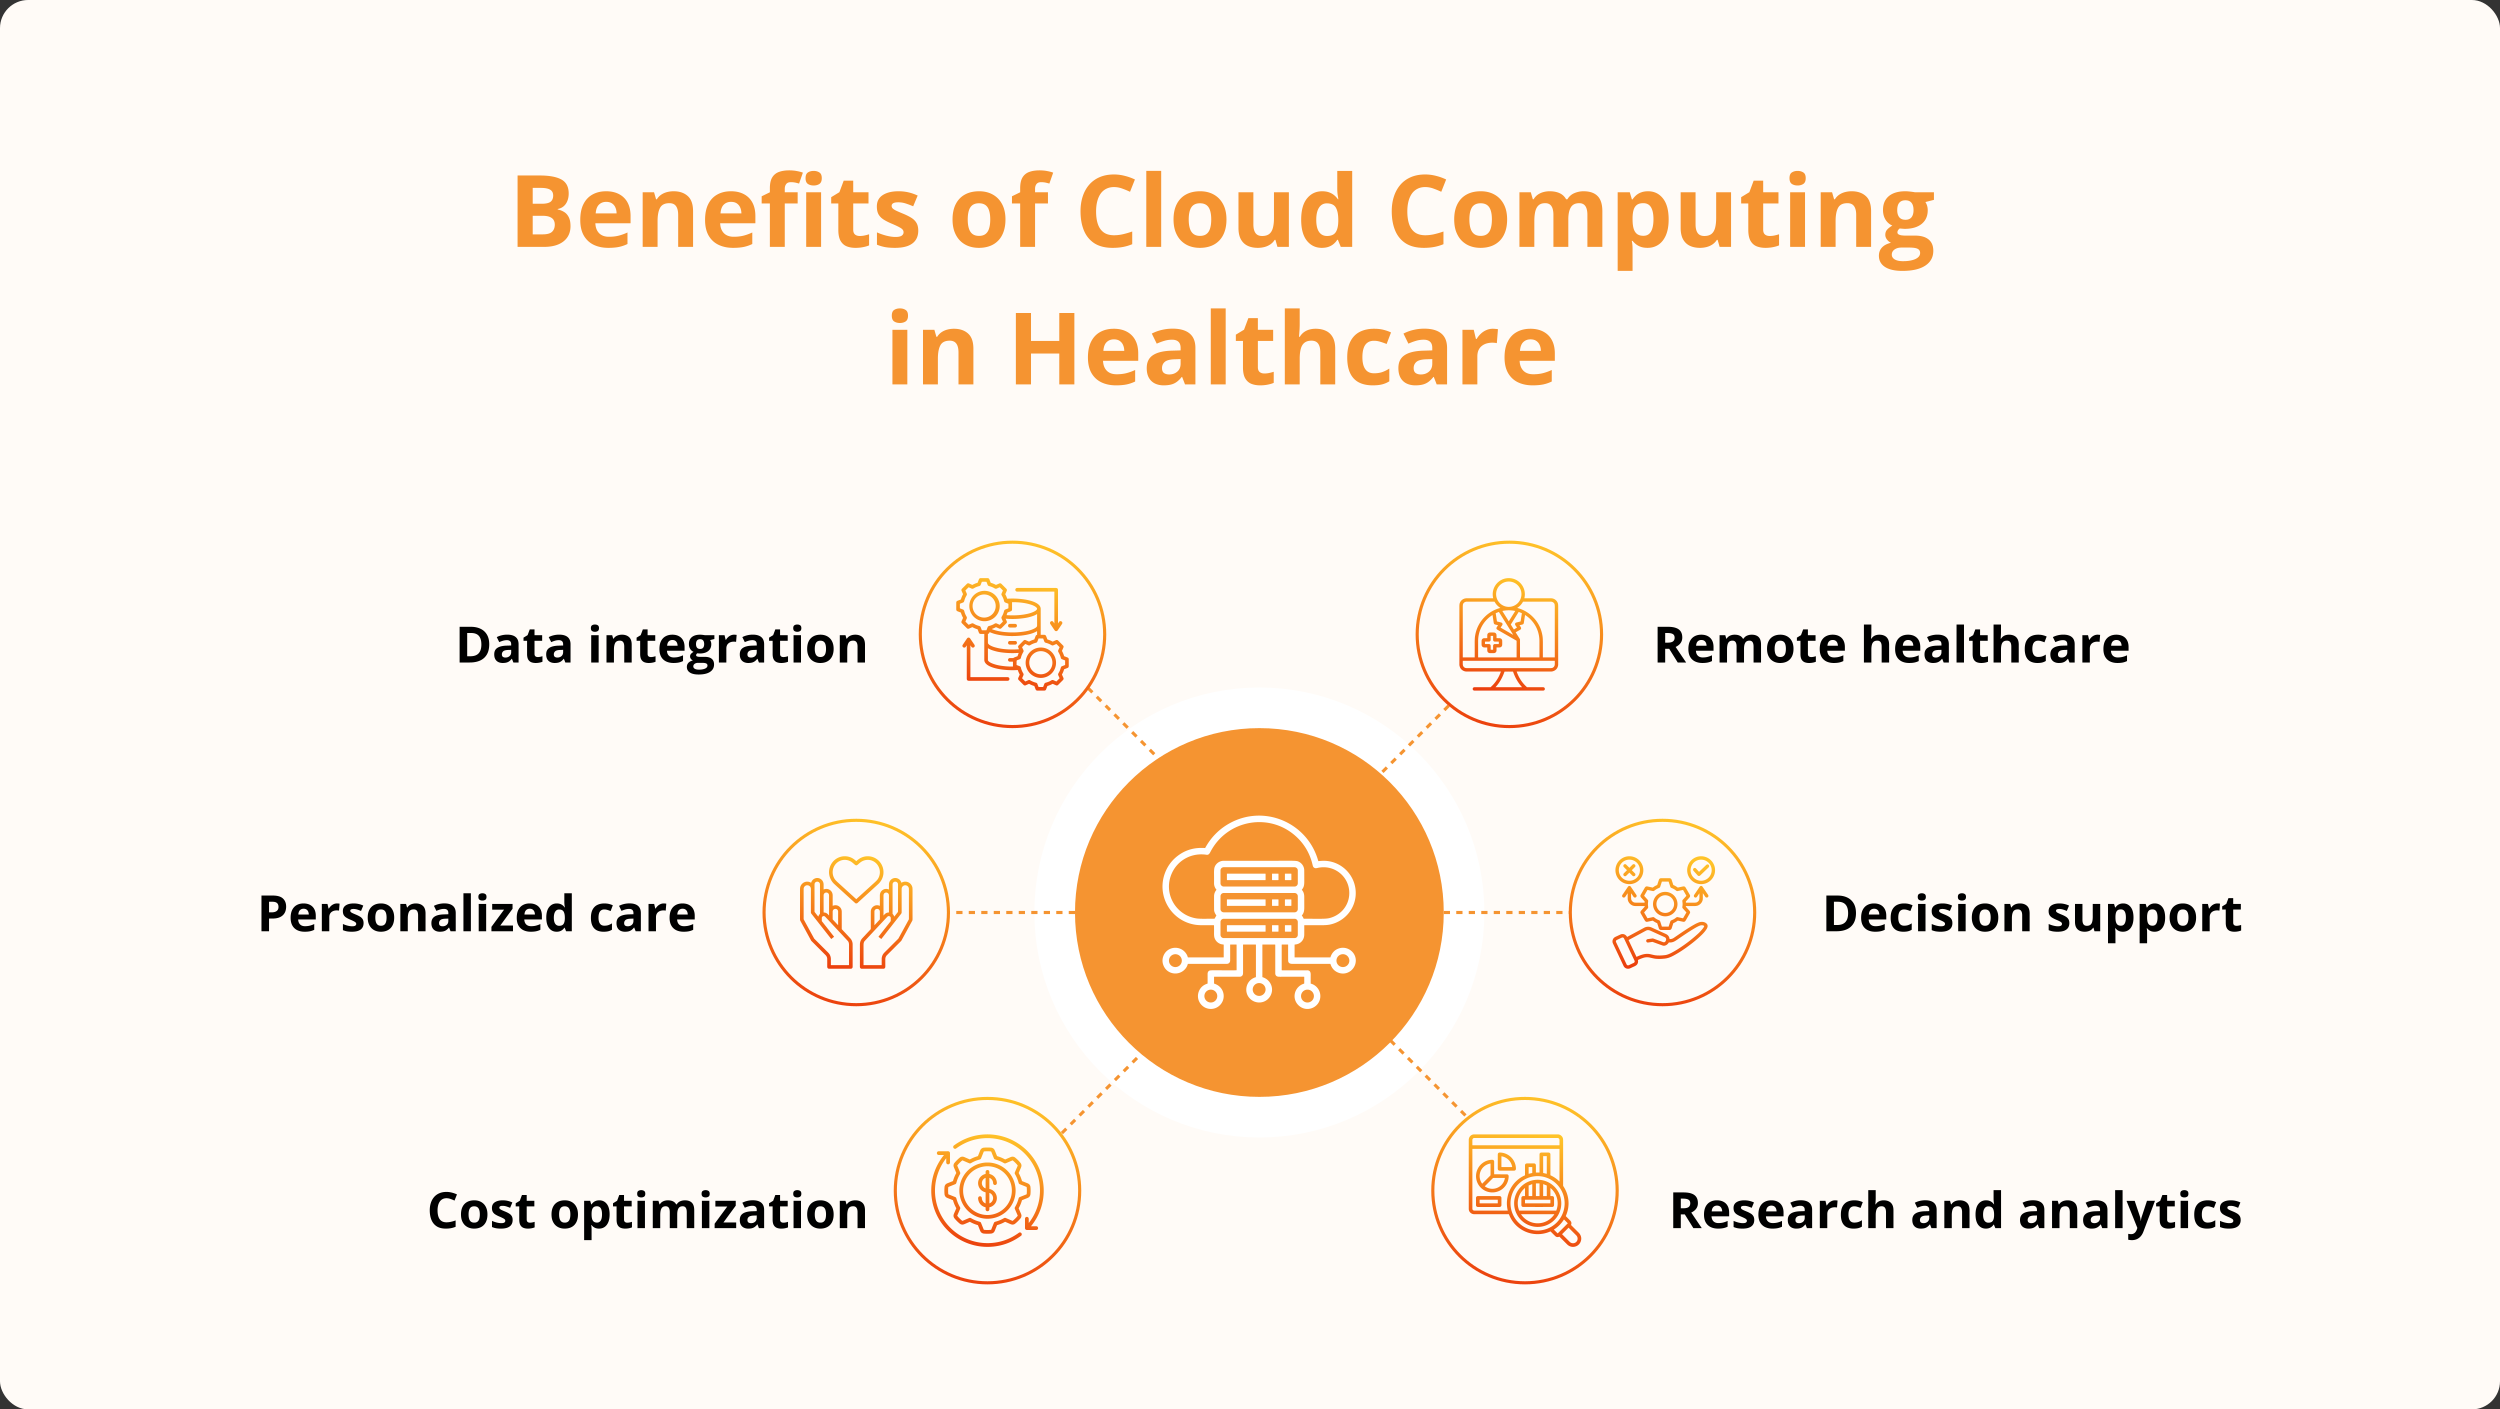 <?xml version="1.0" encoding="UTF-8"?> <svg xmlns="http://www.w3.org/2000/svg" width="800" height="451" fill="none"><rect width="100%" height="100%" fill="#333333" stroke="none"/><rect width="800" height="451" fill="#FFFBF7" rx="9"></rect><path fill="#F59431" d="M165.625 56.156h7.109q4.563 0 6.907 1.282 2.343 1.281 2.343 4.5 0 1.296-.422 2.343-.405 1.047-1.187 1.719-.781.672-1.906.875v.156q1.14.234 2.062.813.922.563 1.469 1.656.562 1.078.562 2.875 0 2.078-1.015 3.563-1.016 1.485-2.906 2.28-1.875.782-4.469.782h-8.547zm4.844 9.047h2.812q2.11 0 2.922-.656.813-.672.813-1.969 0-1.313-.969-1.875-.954-.578-3.031-.578h-2.547zm0 3.844V75h3.156q2.187 0 3.047-.844t.859-2.265q0-.845-.375-1.485t-1.265-1q-.876-.36-2.422-.36zm23.484-7.844q2.422 0 4.172.938a6.4 6.4 0 0 1 2.703 2.687q.954 1.766.953 4.313v2.312h-11.265q.078 2.016 1.203 3.172 1.14 1.14 3.156 1.14 1.672 0 3.063-.343 1.39-.344 2.859-1.031v3.687q-1.297.64-2.719.938-1.406.296-3.422.296-2.625 0-4.656-.968-2.016-.969-3.172-2.953-1.14-1.985-1.14-5 0-3.063 1.031-5.094 1.046-2.047 2.906-3.063 1.86-1.03 4.328-1.03m.031 3.39q-1.39 0-2.312.891-.906.89-1.047 2.797h6.687q-.015-1.062-.39-1.89a2.94 2.94 0 0 0-1.094-1.313q-.719-.484-1.844-.484m21.594-3.39q2.798 0 4.5 1.531 1.704 1.516 1.703 4.875V79h-4.765V68.797q0-1.875-.688-2.828-.672-.954-2.125-.953-2.187 0-2.984 1.484-.797 1.485-.797 4.281V79h-4.766V61.531h3.641l.641 2.235h.265a4.8 4.8 0 0 1 1.391-1.47 6.1 6.1 0 0 1 1.859-.827 8.5 8.5 0 0 1 2.125-.266m18.313 0q2.422 0 4.171.938a6.4 6.4 0 0 1 2.704 2.687q.953 1.766.953 4.313v2.312h-11.266q.078 2.016 1.203 3.172 1.141 1.14 3.156 1.14 1.673 0 3.063-.343t2.859-1.031v3.687q-1.296.64-2.718.938-1.406.296-3.422.296-2.625 0-4.656-.968-2.017-.969-3.172-2.953-1.141-1.985-1.141-5 0-3.063 1.031-5.094 1.047-2.047 2.906-3.063 1.86-1.03 4.329-1.03m.031 3.39q-1.39 0-2.313.891-.906.89-1.047 2.797h6.688q-.016-1.062-.391-1.89a2.93 2.93 0 0 0-1.093-1.313q-.72-.484-1.844-.484m21.328.516h-4.125V79h-4.766V65.11h-2.625v-2.297l2.625-1.282V60.25q0-2.235.75-3.469a4.08 4.08 0 0 1 2.141-1.75q1.39-.515 3.281-.515 1.39 0 2.531.234 1.141.22 1.86.5l-1.219 3.5q-.546-.172-1.187-.312a7 7 0 0 0-1.469-.141q-1 0-1.469.61-.453.593-.453 1.53v1.094h4.125zm7.5-3.578V79h-4.766V61.531zm-2.375-6.843q1.063 0 1.828.5.766.483.766 1.828 0 1.328-.766 1.843-.765.5-1.828.5-1.078 0-1.844-.5-.75-.515-.75-1.843 0-1.345.75-1.828.766-.5 1.844-.5m14.734 20.828q.781 0 1.516-.157.75-.156 1.484-.39v3.547q-.765.343-1.906.562-1.125.234-2.469.234-1.562 0-2.812-.5-1.235-.515-1.953-1.765-.703-1.266-.703-3.516V65.11h-2.282v-2.015l2.625-1.594 1.375-3.687h3.047v3.718h4.891v3.578h-4.891v8.422q0 1 .563 1.5.577.485 1.515.485m18.735-1.704q0 1.782-.844 3.016-.828 1.219-2.484 1.86-1.658.624-4.125.624-1.829 0-3.141-.234a13 13 0 0 1-2.625-.781v-3.938q1.422.642 3.047 1.063 1.64.406 2.875.406 1.39 0 1.984-.406.61-.422.61-1.094 0-.437-.25-.781-.235-.36-1.032-.797-.796-.453-2.5-1.172-1.64-.687-2.703-1.39-1.046-.704-1.562-1.657-.5-.968-.5-2.453 0-2.422 1.875-3.64 1.89-1.235 5.047-1.235 1.625 0 3.093.328 1.485.328 3.047 1.047l-1.437 3.438a25 25 0 0 0-2.453-.922 7.7 7.7 0 0 0-2.328-.36q-1.047 0-1.579.282-.531.281-.531.859 0 .422.266.75.28.328 1.062.734.798.391 2.328 1.016 1.485.609 2.578 1.281 1.094.657 1.688 1.64.594.97.594 2.516m27.906-3.578q0 2.188-.594 3.875-.578 1.688-1.703 2.86a7.16 7.16 0 0 1-2.687 1.75q-1.563.594-3.532.594-1.844 0-3.39-.594a7.5 7.5 0 0 1-2.672-1.75q-1.125-1.172-1.75-2.86-.61-1.687-.61-3.875 0-2.906 1.032-4.921 1.03-2.016 2.937-3.063t4.547-1.047q2.453 0 4.344 1.047 1.907 1.047 2.984 3.063 1.094 2.015 1.094 4.921m-12.078 0q0 1.72.375 2.891t1.172 1.766q.797.593 2.078.593 1.266 0 2.047-.593.796-.594 1.156-1.766.375-1.172.375-2.89 0-1.735-.375-2.876-.36-1.156-1.156-1.734-.797-.578-2.078-.578-1.891 0-2.75 1.297-.844 1.296-.844 3.89m25.672-5.125h-4.125V79h-4.766V65.11h-2.625v-2.297l2.625-1.282V60.25q0-2.235.75-3.469a4.08 4.08 0 0 1 2.141-1.75q1.39-.515 3.281-.515 1.39 0 2.531.234 1.14.22 1.86.5l-1.219 3.5a14 14 0 0 0-1.188-.312 7 7 0 0 0-1.468-.141q-1 0-1.469.61-.453.593-.453 1.53v1.094h4.125zm21.14-5.25q-1.39 0-2.468.547a4.9 4.9 0 0 0-1.797 1.547q-.719 1.016-1.094 2.453-.375 1.438-.375 3.235 0 2.421.594 4.14.609 1.703 1.875 2.61 1.265.89 3.265.89 1.391 0 2.782-.312a27 27 0 0 0 3.046-.89v4.062q-1.515.624-2.984.89-1.468.281-3.297.281-3.53 0-5.812-1.453-2.266-1.468-3.36-4.093-1.093-2.64-1.093-6.157 0-2.593.703-4.75t2.062-3.734q1.36-1.579 3.36-2.437 2-.86 4.593-.86 1.704 0 3.407.438 1.718.421 3.281 1.172l-1.563 3.937a26 26 0 0 0-2.578-1.062 7.7 7.7 0 0 0-2.547-.454M371.578 79h-4.766V54.688h4.766zm20.891-8.766q0 2.188-.594 3.875-.578 1.688-1.703 2.86a7.2 7.2 0 0 1-2.688 1.75q-1.562.594-3.531.594-1.843 0-3.391-.594a7.5 7.5 0 0 1-2.671-1.75q-1.126-1.172-1.75-2.86-.61-1.687-.61-3.875 0-2.906 1.031-4.921 1.032-2.016 2.938-3.063t4.547-1.047q2.452 0 4.344 1.047 1.905 1.047 2.984 3.063 1.094 2.015 1.094 4.921m-12.078 0q0 1.72.375 2.891.374 1.172 1.172 1.766.796.593 2.078.593 1.265 0 2.046-.593.797-.594 1.157-1.766.375-1.172.375-2.89 0-1.735-.375-2.876-.36-1.156-1.157-1.734-.796-.578-2.078-.578-1.89 0-2.75 1.297-.843 1.296-.843 3.89m32.047-8.703V79h-3.657l-.64-2.234h-.25a4.8 4.8 0 0 1-1.407 1.453 6.1 6.1 0 0 1-1.859.828 8.3 8.3 0 0 1-2.109.266q-1.875 0-3.266-.657-1.39-.671-2.172-2.078-.765-1.406-.766-3.656v-11.39h4.766v10.202q0 1.875.672 2.829.671.953 2.141.953 1.453 0 2.281-.657.828-.671 1.156-1.953.344-1.296.344-3.156v-8.219zm10.531 17.782q-2.922 0-4.766-2.282-1.828-2.297-1.828-6.734 0-4.485 1.859-6.781 1.86-2.313 4.86-2.313 1.25 0 2.203.344t1.641.922q.702.577 1.187 1.297h.156q-.093-.5-.234-1.47a16 16 0 0 1-.125-2.015v-5.593h4.781V79h-3.656l-.922-2.266h-.203q-.453.72-1.141 1.313a5.2 5.2 0 0 1-1.609.922q-.938.344-2.203.344m1.672-3.797q1.953 0 2.75-1.157.812-1.171.859-3.515v-.516q0-2.547-.781-3.89-.781-1.36-2.907-1.36-1.578 0-2.468 1.36-.891 1.359-.891 3.921 0 2.563.891 3.86.906 1.296 2.547 1.297m31.437-15.657q-1.39 0-2.469.547a4.9 4.9 0 0 0-1.797 1.547q-.718 1.016-1.093 2.453-.375 1.438-.375 3.235 0 2.421.594 4.14.61 1.703 1.874 2.61 1.266.89 3.266.89 1.39 0 2.781-.312a27 27 0 0 0 3.047-.89v4.062q-1.515.624-2.984.89-1.468.281-3.297.281-3.531 0-5.813-1.453-2.265-1.468-3.359-4.093-1.094-2.64-1.094-6.157 0-2.593.703-4.75.704-2.156 2.063-3.734 1.36-1.579 3.359-2.437 2-.86 4.594-.86 1.704 0 3.406.438 1.719.421 3.282 1.172l-1.563 3.937a26 26 0 0 0-2.578-1.062 7.7 7.7 0 0 0-2.547-.454m26.203 10.375q0 2.188-.593 3.875-.579 1.688-1.704 2.86a7.16 7.16 0 0 1-2.687 1.75q-1.563.594-3.531.594-1.845 0-3.391-.594a7.5 7.5 0 0 1-2.672-1.75q-1.125-1.172-1.75-2.86-.609-1.687-.609-3.875 0-2.906 1.031-4.921t2.937-3.063 4.547-1.047q2.454 0 4.344 1.047 1.907 1.047 2.985 3.063 1.093 2.015 1.093 4.921m-12.078 0q0 1.72.375 2.891t1.172 1.766q.797.593 2.078.593 1.266 0 2.047-.593.797-.594 1.156-1.766.375-1.172.375-2.89 0-1.735-.375-2.876-.359-1.156-1.156-1.734t-2.078-.578q-1.891 0-2.75 1.297-.844 1.296-.844 3.89m36.531-9.03q2.97 0 4.485 1.53 1.531 1.516 1.531 4.875V79h-4.781V68.797q0-1.875-.641-2.828-.64-.954-1.984-.953-1.89 0-2.688 1.359-.797 1.343-.797 3.86V79h-4.765V68.797q0-1.25-.282-2.094-.28-.843-.859-1.266-.578-.42-1.484-.421-1.329 0-2.094.671-.75.657-1.078 1.954-.312 1.28-.313 3.14V79h-4.765V61.531h3.64l.641 2.235h.266a4.6 4.6 0 0 1 1.328-1.47 5.8 5.8 0 0 1 1.781-.827 7.4 7.4 0 0 1 1.969-.266q1.921 0 3.25.625a4.42 4.42 0 0 1 2.062 1.938h.422a4.57 4.57 0 0 1 2.203-1.953 7.5 7.5 0 0 1 2.953-.61m20.641 0q2.953 0 4.766 2.296 1.827 2.297 1.828 6.734 0 2.97-.86 5-.859 2.016-2.375 3.047-1.515 1.031-3.484 1.031-1.266 0-2.172-.312a5.6 5.6 0 0 1-1.547-.828 7.3 7.3 0 0 1-1.109-1.094h-.25q.125.625.187 1.281.063.657.063 1.282v7.046h-4.766V61.532h3.875l.672 2.266h.219a6.7 6.7 0 0 1 1.14-1.297 5 5 0 0 1 1.61-.937q.953-.36 2.203-.36m-1.531 3.812q-1.25 0-1.985.515-.734.516-1.078 1.547-.328 1.031-.359 2.61v.515q0 1.687.312 2.86.328 1.17 1.078 1.78.766.61 2.094.61 1.093 0 1.797-.61t1.047-1.78q.36-1.188.359-2.891 0-2.563-.797-3.86t-2.468-1.296m28.094-3.485V79h-3.657l-.64-2.234h-.25a4.8 4.8 0 0 1-1.407 1.453 6.1 6.1 0 0 1-1.859.828 8.3 8.3 0 0 1-2.109.266q-1.875 0-3.266-.657-1.39-.671-2.172-2.078-.765-1.406-.766-3.656v-11.39h4.766v10.202q0 1.875.672 2.829.671.953 2.141.953 1.452 0 2.281-.657.828-.671 1.156-1.953.344-1.296.344-3.156v-8.219zm12.359 13.985q.782 0 1.515-.157.75-.156 1.485-.39v3.547q-.766.343-1.906.562-1.125.234-2.469.234-1.563 0-2.813-.5-1.235-.515-1.953-1.765-.702-1.266-.703-3.516V65.11h-2.281v-2.015l2.625-1.594 1.375-3.687h3.047v3.718h4.89v3.578h-4.89v8.422q0 1 .562 1.5.579.485 1.516.485m11.312-13.985V79h-4.765V61.531zm-2.375-6.843q1.063 0 1.828.5.766.483.766 1.828 0 1.328-.766 1.843-.765.5-1.828.5-1.077 0-1.843-.5-.75-.515-.75-1.843 0-1.345.75-1.828.765-.5 1.843-.5m17.313 6.515q2.796 0 4.5 1.531 1.703 1.516 1.703 4.875V79h-4.766V68.797q0-1.875-.687-2.828-.672-.954-2.125-.953-2.187 0-2.984 1.484-.798 1.485-.797 4.281V79h-4.766V61.531h3.641l.64 2.235h.266a4.8 4.8 0 0 1 1.39-1.47 6.1 6.1 0 0 1 1.86-.827 8.5 8.5 0 0 1 2.125-.266m16.219 25.484q-3.657 0-5.594-1.28-1.922-1.266-1.922-3.563 0-1.578.984-2.64.985-1.064 2.891-1.516-.735-.313-1.281-1.016-.547-.719-.547-1.516 0-1 .578-1.656.578-.672 1.672-1.312a4.73 4.73 0 0 1-2.188-1.907q-.797-1.312-.797-3.094 0-1.906.829-3.234.843-1.344 2.437-2.047 1.61-.703 3.906-.703.484 0 1.125.063.64.062 1.172.14.547.078.735.125h6.093v2.422l-2.734.703q.375.579.563 1.235.187.655.187 1.39 0 2.813-1.969 4.39-1.953 1.563-5.437 1.563a32 32 0 0 1-1.563-.125 2.2 2.2 0 0 0-.547.594 1.26 1.26 0 0 0-.187.656q0 .344.281.579.297.218.875.343.594.11 1.469.11h2.969q2.875 0 4.375 1.234 1.515 1.234 1.515 3.625 0 3.063-2.562 4.75-2.547 1.688-7.328 1.688m.203-3.109q1.703 0 2.922-.328 1.234-.312 1.89-.906.657-.58.657-1.39 0-.657-.391-1.048-.375-.375-1.156-.531-.766-.156-1.969-.156h-2.469q-.875 0-1.578.281-.687.282-1.094.781-.406.516-.406 1.188 0 .984.937 1.547.953.562 2.657.562m.765-13.25q1.344 0 1.969-.828t.625-2.25q0-1.578-.656-2.36-.64-.796-1.938-.796-1.312 0-1.968.797-.657.78-.657 2.359 0 1.422.641 2.25.657.828 1.984.828m-319.39 35.203V123h-4.766v-17.469zm-2.375-6.844q1.062 0 1.828.5.765.485.765 1.829 0 1.328-.765 1.843-.766.5-1.828.5-1.079 0-1.844-.5-.75-.515-.75-1.843 0-1.344.75-1.829.765-.5 1.844-.5m17.312 6.516q2.798 0 4.5 1.531 1.704 1.516 1.703 4.875V123h-4.765v-10.203q0-1.875-.688-2.828-.672-.953-2.125-.953-2.187 0-2.984 1.484-.797 1.485-.797 4.281V123h-4.766v-17.469H299l.641 2.235h.265a4.8 4.8 0 0 1 1.391-1.469 6.1 6.1 0 0 1 1.859-.828 8.5 8.5 0 0 1 2.125-.266M343.797 123h-4.828v-9.859h-9.047V123h-4.844v-22.844h4.844v8.953h9.047v-8.953h4.828zm12.609-17.797q2.422 0 4.172.938a6.4 6.4 0 0 1 2.703 2.687q.954 1.766.953 4.313v2.312h-11.265q.078 2.016 1.203 3.172 1.14 1.14 3.156 1.141 1.673 0 3.063-.344a15.6 15.6 0 0 0 2.859-1.031v3.687q-1.297.64-2.719.938-1.406.296-3.422.296-2.625 0-4.656-.968-2.016-.969-3.172-2.953-1.14-1.985-1.14-5 0-3.063 1.031-5.094 1.047-2.047 2.906-3.063 1.86-1.03 4.328-1.031m.032 3.391q-1.391 0-2.313.89-.906.89-1.047 2.797h6.688q-.016-1.062-.391-1.89a2.94 2.94 0 0 0-1.094-1.313q-.718-.484-1.843-.484m18.828-3.422q3.515 0 5.39 1.531t1.875 4.656V123h-3.328l-.922-2.375h-.125q-.75.937-1.531 1.531a5.2 5.2 0 0 1-1.797.875q-1.015.282-2.469.281-1.546 0-2.781-.593a4.4 4.4 0 0 1-1.922-1.813q-.702-1.234-.703-3.125 0-2.781 1.953-4.093 1.953-1.33 5.86-1.469l3.031-.094v-.766q0-1.374-.719-2.015-.719-.64-2-.641-1.266 0-2.484.359-1.219.36-2.438.907l-1.578-3.219a13.5 13.5 0 0 1 3.11-1.156 15 15 0 0 1 3.578-.422m2.531 9.734-1.844.063q-2.312.061-3.219.828-.89.765-.89 2.015 0 1.094.64 1.563.641.453 1.672.453 1.531 0 2.578-.906 1.063-.906 1.063-2.578zM392.219 123h-4.766V98.688h4.766zm12.375-3.484q.782 0 1.515-.157.75-.156 1.485-.39v3.547q-.766.343-1.906.562-1.125.234-2.469.234-1.562 0-2.813-.5-1.234-.515-1.953-1.765-.703-1.266-.703-3.516v-8.422h-2.281v-2.015l2.625-1.594 1.375-3.688h3.047v3.719h4.89v3.578h-4.89v8.422q0 1 .562 1.5.579.485 1.516.485m11.312-20.829v4.954q0 1.296-.094 2.468a66 66 0 0 1-.124 1.657h.25a5.2 5.2 0 0 1 1.328-1.469 5.5 5.5 0 0 1 1.718-.828 7.4 7.4 0 0 1 2.016-.266q1.89 0 3.297.672 1.406.656 2.187 2.078.782 1.406.782 3.656V123H422.5v-10.203q0-1.875-.688-2.828t-2.124-.953q-1.438 0-2.266.672-.828.655-1.172 1.953-.344 1.281-.344 3.14V123h-4.765V98.688zm23.36 24.625q-2.595 0-4.422-.937-1.828-.953-2.782-2.937-.953-1.985-.953-5.079 0-3.203 1.079-5.218 1.093-2.032 3.015-2.985 1.938-.953 4.485-.953 1.813 0 3.124.359 1.329.345 2.313.829l-1.406 3.687a22 22 0 0 0-2.094-.734 6.6 6.6 0 0 0-1.937-.297q-1.251 0-2.079.594-.828.577-1.234 1.75-.406 1.171-.406 2.937 0 1.734.437 2.875.438 1.141 1.266 1.703.828.547 2.016.547 1.484 0 2.64-.391 1.157-.405 2.25-1.124v4.078a7.8 7.8 0 0 1-2.297.984q-1.187.312-3.015.312m16.531-18.14q3.516 0 5.391 1.531t1.874 4.656V123h-3.328l-.922-2.375h-.124q-.75.937-1.532 1.531a5.2 5.2 0 0 1-1.797.875q-1.016.282-2.468.281-1.548 0-2.782-.593a4.4 4.4 0 0 1-1.921-1.813q-.704-1.234-.704-3.125 0-2.781 1.954-4.093 1.953-1.33 5.859-1.469l3.031-.094v-.766q0-1.374-.719-2.015-.718-.64-2-.641-1.265 0-2.484.359-1.22.36-2.437.907l-1.579-3.219a13.5 13.5 0 0 1 3.11-1.156 15 15 0 0 1 3.578-.422m2.531 9.734-1.844.063q-2.312.061-3.218.828-.891.765-.891 2.015 0 1.094.641 1.563.64.453 1.672.453 1.53 0 2.578-.906 1.062-.906 1.062-2.578zm19.406-9.703q.36 0 .828.047.485.031.782.094l-.36 4.468a3 3 0 0 0-.672-.109 7 7 0 0 0-.734-.047q-.921 0-1.797.235a4.4 4.4 0 0 0-1.547.765 3.6 3.6 0 0 0-1.093 1.375q-.391.844-.391 2.078V123h-4.766v-17.469h3.61l.703 2.938h.234a7.3 7.3 0 0 1 1.281-1.625q.782-.75 1.766-1.188a5.2 5.2 0 0 1 2.156-.453m11.985 0q2.421 0 4.172.938a6.4 6.4 0 0 1 2.703 2.687q.953 1.766.953 4.313v2.312h-11.266q.078 2.016 1.203 3.172 1.141 1.14 3.157 1.141 1.671 0 3.062-.344a15.6 15.6 0 0 0 2.859-1.031v3.687q-1.296.64-2.718.938-1.406.296-3.422.296-2.625 0-4.656-.968-2.016-.969-3.172-2.953-1.141-1.985-1.141-5 0-3.063 1.031-5.094 1.047-2.047 2.907-3.063 1.859-1.03 4.328-1.031m.031 3.391q-1.39 0-2.312.89-.908.89-1.047 2.797h6.687q-.015-1.062-.39-1.89a2.95 2.95 0 0 0-1.094-1.313q-.719-.484-1.844-.484"></path><circle cx="403" cy="292" r="65.5" fill="#F59431" stroke="#fff" stroke-width="13"></circle><path fill="#fff" d="M421.929 275.558q.45-.054 1.133-.088c4.685-.245 8.94 2.775 10.316 7.253 1.801 5.855-1.814 11.877-7.8 13.141q-1.152.243-3.628.207-.936-.012-4.518-.002a.1.1 0 0 0-.028.005.1.1 0 0 0-.024.016.08.08 0 0 0-.02.052q.016 1.221.001 2.952c-.015 1.744-1.27 3.068-3.009 3.152a.1.1 0 0 0-.06.027.1.1 0 0 0-.025.062v3.956q0 .034.025.059a.08.08 0 0 0 .059.025h11.312a.1.1 0 0 0 .047-.016.1.1 0 0 0 .029-.041q.666-2.035 2.486-2.744c3.067-1.194 6.311 1.534 5.511 4.78-.558 2.269-2.925 3.743-5.247 2.979q-2.047-.674-2.746-2.834a.09.09 0 0 0-.089-.065q-8.595.003-11.548.009c-.843.001-1.882.089-1.898-1.103a377 377 0 0 1-.005-4.999.09.09 0 0 0-.088-.089h-1.902a.07.07 0 0 0-.069.07v8.096q0 .024.014.041t.037.023q.065.016.11.016 1.795-.003 7.989-.003c.951-.001 1.167.673 1.131 1.561q-.007.168-.004 2.645 0 .023.014.04t.037.023c1.741.449 2.96 2.057 3.032 3.808.152 3.694-4.295 5.723-6.979 3.127-2.317-2.239-1.281-6.002 1.75-6.927a.12.12 0 0 0 .083-.113v-2.012a.08.08 0 0 0-.024-.059.08.08 0 0 0-.059-.024q-4.4-.01-7.59.003-.837.005-1.113-.165-.492-.298-.49-.97.004-5.309 0-9.086a.1.1 0 0 0-.028-.066.1.1 0 0 0-.067-.028h-3.965a.06.06 0 0 0-.044.019.06.06 0 0 0-.018.043v10.3a.095.095 0 0 0 .068.091c2.771.848 3.951 4.048 2.211 6.426-1.592 2.181-4.766 2.2-6.469.194-1.167-1.373-1.279-3.367-.293-4.893q.82-1.267 2.385-1.737a.05.05 0 0 0 .036-.049v-10.288a.106.106 0 0 0-.105-.106h-3.949a.078.078 0 0 0-.052.022.1.1 0 0 0-.016.024.1.1 0 0 0-.005.028q.013 3.97.008 8.591c0 .507.034.983-.27 1.293q-.335.344-.737.344-1.866.011-8.223.004a.06.06 0 0 0-.038.016.05.05 0 0 0-.015.037v2.061q0 .032.02.06a.1.1 0 0 0 .052.038c1.47.46 2.554 1.537 2.899 2.997a4.12 4.12 0 0 1-1.443 4.204c-1.447 1.164-3.514 1.179-4.982.098-1.688-1.241-2.181-3.465-1.19-5.305q.78-1.447 2.509-1.998a.1.1 0 0 0 .051-.037.1.1 0 0 0 .02-.06q.005-1.927-.002-2.944-.006-.794.522-1.098.241-.138 1.245-.136 6.507.016 7.36.002a.3.3 0 0 0 .092-.012.097.097 0 0 0 .064-.091l-.005-8.038a.1.1 0 0 0-.007-.038.1.1 0 0 0-.053-.053.1.1 0 0 0-.038-.007h-1.885a.08.08 0 0 0-.055.022.08.08 0 0 0-.022.055q.012 3.541.002 5.01-.005.726-.652 1.022-.175.081-.763.08-7.088-.013-12.058-.004-.031 0-.056.019a.1.1 0 0 0-.032.049 3.7 3.7 0 0 1-.747 1.469c-1.942 2.388-5.748 1.942-6.979-.908q-.584-1.351-.224-2.695c.995-3.729 5.952-4.181 7.702-.76.104.204.192.482.261.692q.01.031.036.05a.1.1 0 0 0 .059.02h11.279a.113.113 0 0 0 .112-.114v-3.925a.07.07 0 0 0-.02-.053.08.08 0 0 0-.052-.027q-.699-.08-.946-.176-1.396-.543-1.898-1.892-.198-.532-.181-1.631.016-1.235-.005-2.407a.1.1 0 0 0-.025-.058.1.1 0 0 0-.059-.023l-2.987-.002q-1.784.033-2.978-.158c-7.867-1.249-12.54-9.518-9.501-16.92q1.4-3.41 4.507-5.535 3.527-2.413 8.148-2.083a.1.1 0 0 0 .044-.009.1.1 0 0 0 .031-.031q2.74-4.988 7.558-7.739c11.19-6.393 25.221-.408 28.617 11.907a.08.08 0 0 0 .088.059m-5.305 9.236q.733.818.737 2.153.006 1.485.008 2.592c.002 1.471.074 2.384-.748 3.373a.1.1 0 0 0-.022.06q0 .036.022.062.333.4.518.879a.14.14 0 0 0 .129.087q.341-.003 5 .013 2.208.01 3.118-.214c3.433-.837 5.965-3.635 6.337-7.114.618-5.762-4.55-10.274-10.201-8.924-.5.119-.798.089-1.157-.219q-.193-.165-.351-.832-1.191-5.07-4.829-8.624c-8.523-8.324-22.501-5.907-27.888 4.596-.273.531-.592.942-1.184.848-4.575-.726-9.034 1.543-11.018 5.694-3.04 6.363.952 13.637 7.834 14.677q.865.13 2.829.107.804-.01 2.827-.004a.1.1 0 0 0 .047-.012.1.1 0 0 0 .034-.035l.567-.984a.04.04 0 0 0 .006-.025.04.04 0 0 0-.009-.024q-.711-.972-.723-1.793a276 276 0 0 1-.009-4.31q.005-1.177.758-2.057a.06.06 0 0 0 0-.075 3.1 3.1 0 0 1-.761-2.089q.012-1.76-.007-2.927-.027-1.58.186-2.179c.427-1.208 1.616-2.045 2.947-2.045q7.044.003 21.552-.005 1.686 0 2.162.185c1.19.464 2.008 1.581 2.02 2.883q.018 2.344.011 3.751c-.006 1.002-.153 1.699-.743 2.4a.1.1 0 0 0-.024.066q0 .037.025.065m-1.327-6.245a1.04 1.04 0 0 0-1.038-1.037h-22.663a1.034 1.034 0 0 0-1.037 1.037v4.108a1.04 1.04 0 0 0 1.037 1.037h22.663a1.04 1.04 0 0 0 1.038-1.037zm0 8.247a1.04 1.04 0 0 0-.641-.958 1 1 0 0 0-.397-.079h-22.663a1.04 1.04 0 0 0-.958.64 1 1 0 0 0-.079.397v4.108a1.034 1.034 0 0 0 1.037 1.037h22.663a1.036 1.036 0 0 0 1.038-1.037zm0 8.246a1.034 1.034 0 0 0-1.036-1.036h-22.666a1.04 1.04 0 0 0-1.036 1.036v4.11a1.04 1.04 0 0 0 1.036 1.036h22.666a1.035 1.035 0 0 0 1.036-1.036zm-37.114 12.363a2.058 2.058 0 1 0-4.116-.001 2.058 2.058 0 0 0 4.116.001m53.605 0a2.059 2.059 0 1 0-3.959.788 2.059 2.059 0 0 0 2.688 1.114 2.05 2.05 0 0 0 1.114-1.114c.104-.25.157-.517.157-.788m-26.804 9.278a2.056 2.056 0 1 0-4.111-.001 2.056 2.056 0 0 0 4.111.001m-15.462 2.062a2.057 2.057 0 1 0-4.114 0 2.057 2.057 0 0 0 4.114 0m30.925 0a2.057 2.057 0 1 0-4.114 0 2.057 2.057 0 0 0 4.114 0"></path><path fill="#fff" d="M404.989 281.54a.095.095 0 0 1-.095.096h-12.187a.095.095 0 0 1-.096-.096v-1.873a.095.095 0 0 1 .096-.096h12.187q.039 0 .067.028a.1.1 0 0 1 .028.068zM409.117 281.531a.104.104 0 0 1-.105.104h-1.858a.1.1 0 0 1-.074-.03.1.1 0 0 1-.03-.074v-1.858q0-.043.03-.074a.1.1 0 0 1 .074-.031h1.858q.044 0 .074.031t.031.074zM413.239 281.539a.1.1 0 0 1-.029.069.1.1 0 0 1-.069.029h-1.871a.1.1 0 0 1-.069-.029.1.1 0 0 1-.029-.069v-1.871q0-.04.029-.069a.1.1 0 0 1 .069-.029h1.871a.1.1 0 0 1 .098.098zM404.989 289.787a.095.095 0 0 1-.095.096h-12.187a.095.095 0 0 1-.096-.096v-1.873a.095.095 0 0 1 .096-.096h12.187q.039 0 .067.028a.1.1 0 0 1 .028.068zM409.117 289.778a.104.104 0 0 1-.105.104h-1.858a.1.1 0 0 1-.074-.03.1.1 0 0 1-.03-.074v-1.858q0-.043.03-.074a.1.1 0 0 1 .074-.031h1.858q.044 0 .074.031t.031.074zM413.239 289.785a.1.1 0 0 1-.029.07.1.1 0 0 1-.069.028h-1.871a.1.1 0 0 1-.098-.098v-1.871q0-.04.029-.069a.1.1 0 0 1 .069-.029h1.871a.1.1 0 0 1 .098.098zM404.989 298.033a.095.095 0 0 1-.095.096h-12.187a.095.095 0 0 1-.096-.096v-1.873q0-.04.028-.068a.1.1 0 0 1 .068-.028h12.187q.039 0 .067.028a.1.1 0 0 1 .028.068zM409.117 298.026a.1.1 0 0 1-.031.073.1.1 0 0 1-.072.03h-1.861a.103.103 0 0 1-.103-.103v-1.86q0-.043.03-.073a.1.1 0 0 1 .073-.031h1.861a.1.1 0 0 1 .072.031.1.1 0 0 1 .031.073zM413.239 298.034q0 .04-.029.068a.1.1 0 0 1-.068.028h-1.873a.1.1 0 0 1-.069-.028.1.1 0 0 1-.028-.068v-1.874q0-.04.028-.068a.1.1 0 0 1 .069-.029h1.873q.04.001.068.029a.1.1 0 0 1 .029.068z"></path><path stroke="#F59431" stroke-dasharray="2 2" d="m334 206 59.399 59.395M320 382.396 379.397 323M278 292h76.4M454 292h76.4M483.399 206 424 265.395M494.397 382.396 435 323"></path><circle cx="324" cy="203" r="29.5" fill="#FFFBF7" stroke="url(#a)"></circle><path fill="url(#b)" d="M315.874 185c.395-.004.618.081.749.433.068.18.18.471.391 1.013a.1.1 0 0 0 .02.03.1.1 0 0 0 .032.018q.846.243 1.607.666a.1.1 0 0 0 .035.01.1.1 0 0 0 .036-.007q.301-.13 1.067-.468.347-.151.672.166.26.255 1.453 1.45c.264.265.353.47.198.812q-.072.156-.439.985a.1.1 0 0 0-.006.037q0 .019.009.036a8 8 0 0 1 .59 1.36.07.07 0 0 0 .067.046 26.2 26.2 0 0 1 4.925.155c1.573.202 5.748.929 5.748 3.113v8.259q0 .012.01.022a.04.04 0 0 0 .022.009q.852.003.958 0c.503-.019.637.143.796.555l.342.888a.1.1 0 0 0 .022.031q.014.013.032.018.848.242 1.604.666.018.01.038.011a.1.1 0 0 0 .039-.007q.394-.172 1-.446c.339-.153.549-.047.811.215l1.469 1.474q.285.287.124.664-.226.531-.457 1.029a.1.1 0 0 0-.009.042.1.1 0 0 0 .012.041q.424.768.666 1.61a.08.08 0 0 0 .05.053q.413.16.726.279c.476.18.715.258.715.775l.003 1.992c.001.384-.089.604-.43.73-.174.064-.473.181-1.015.389a.1.1 0 0 0-.032.022.1.1 0 0 0-.017.032 7.5 7.5 0 0 1-.666 1.607.1.1 0 0 0-.011.038.1.1 0 0 0 .007.04l.446 1.001c.155.345.042.555-.228.821q-.336.333-1.46 1.456-.292.292-.704.11-.617-.272-.996-.443a.1.1 0 0 0-.04-.008.1.1 0 0 0-.04.011 7.6 7.6 0 0 1-1.605.665.1.1 0 0 0-.033.019.1.1 0 0 0-.022.031q-.117.295-.383 1.002c-.151.399-.388.444-.807.442q-1.707-.003-1.771-.002c-.539.018-.683-.09-.857-.539q-.343-.889-.351-.904a.1.1 0 0 0-.02-.03.1.1 0 0 0-.031-.018 7.6 7.6 0 0 1-1.606-.667.1.1 0 0 0-.037-.01.1.1 0 0 0-.038.007q-.837.368-.974.434c-.348.167-.568.07-.845-.209q-.717-.723-1.455-1.457c-.258-.257-.214-.516-.061-.848q.149-.322.387-.864a.1.1 0 0 0 .007-.035.1.1 0 0 0-.01-.035 8 8 0 0 1-.594-1.371.06.06 0 0 0-.021-.029.06.06 0 0 0-.037-.01 26.3 26.3 0 0 1-4.931-.155c-1.574-.2-5.748-.93-5.748-3.111q-.001-7.579.001-8.258a.033.033 0 0 0-.033-.032h-1.055c-.324-.012-.542-.109-.651-.431-.069-.204-.192-.501-.388-1.013a.1.1 0 0 0-.021-.03.1.1 0 0 0-.032-.018 7.5 7.5 0 0 1-1.608-.667.085.085 0 0 0-.075-.003q-.38.17-1.076.472-.314.136-.607-.121-.103-.09-1.571-1.567c-.293-.295-.231-.537-.061-.907q.2-.434.368-.824a.1.1 0 0 0 .007-.037.1.1 0 0 0-.011-.036 7.7 7.7 0 0 1-.666-1.609.1.1 0 0 0-.018-.033.1.1 0 0 0-.031-.02l-.721-.279c-.495-.186-.72-.261-.72-.795l-.003-1.958c-.002-.504.126-.618.537-.785l.909-.351a.1.1 0 0 0 .031-.021.1.1 0 0 0 .017-.031 7.7 7.7 0 0 1 .666-1.609.1.1 0 0 0 .011-.036.1.1 0 0 0-.007-.038q-.139-.318-.444-.998c-.16-.356-.04-.568.238-.838q.153-.15 1.445-1.443.292-.292.697-.114.5.22 1.006.446a.1.1 0 0 0 .041.008.1.1 0 0 0 .039-.011 7.6 7.6 0 0 1 1.606-.666.1.1 0 0 0 .032-.017.1.1 0 0 0 .022-.031q.037-.088.349-.916c.132-.348.284-.529.662-.528q1.488.004 2.017-.002m16.471 19.313a.03.03 0 0 0-.012.015l-.341.887c-.085.22-.209.398-.413.449a6.5 6.5 0 0 0-1.786.715c-.306.183-.487.23-.813.081a50 50 0 0 0-.843-.379.1.1 0 0 0-.036-.004.1.1 0 0 0-.033.017l-.973.974a.1.1 0 0 0-.018.034.1.1 0 0 0 .004.037q.049.114.395.881.15.332-.004.596-.561.966-.759 1.792c-.056.235-.154.437-.355.523q-.282.12-.901.35a.12.12 0 0 0-.059.048.6.6 0 0 0-.087.206q-.009.468-.003 1.236 0 .014.009.027a.1.1 0 0 0 .023.018l.89.34c.215.082.383.213.433.41q.276 1.077.76 1.868c.145.236.166.433.056.68l-.4.895a.1.1 0 0 0-.002.035.06.06 0 0 0 .017.031l.974.974q.014.012.032.017a.1.1 0 0 0 .035-.002l.853-.382c.208-.093.411-.134.603-.023q.927.54 1.791.764c.304.078.479.165.583.436l.36.937a.06.06 0 0 0 .023.029q.015.012.035.012h1.378a.06.06 0 0 0 .034-.011.06.06 0 0 0 .022-.028l.363-.938q.124-.304.385-.376 1.033-.289 1.543-.583c.296-.171.608-.414.98-.248l.921.409q.017.006.035.004a.1.1 0 0 0 .03-.017l.984-.982a.05.05 0 0 0 .012-.025.04.04 0 0 0-.004-.026q-.285-.635-.402-.905c-.181-.415.036-.635.279-1.086q.273-.506.495-1.31c.063-.229.145-.416.333-.496q.18-.078 1.023-.399a.06.06 0 0 0 .031-.025.06.06 0 0 0 .012-.037v-1.367a.07.07 0 0 0-.014-.042.1.1 0 0 0-.034-.028q-.584-.223-.892-.342a.7.7 0 0 1-.237-.132q-.15-.145-.166-.213a6.8 6.8 0 0 0-.753-1.889c-.174-.294-.193-.464-.056-.765q.353-.78.378-.843a.1.1 0 0 0 .002-.036.06.06 0 0 0-.016-.033l-.975-.974a.06.06 0 0 0-.031-.016.1.1 0 0 0-.034.004q-.207.09-.87.387c-.261.117-.437.109-.682-.033a6.8 6.8 0 0 0-1.719-.723c-.285-.076-.455-.163-.552-.413q-.165-.422-.374-.971a.04.04 0 0 0-.013-.016.04.04 0 0 0-.02-.006h-1.415a.03.03 0 0 0-.019.006m-22.568-.259c.36-.093.553.071.757.377q.308.462 1.256 1.853c.48.705-.509 1.35-.962.654l-.269-.4q-.003-.004-.008-.006t-.011-.001l-.009.006-.003.01v10.118q0 .011.007.019a.03.03 0 0 0 .019.008h11.868c.808-.002.799 1.162-.02 1.162a6885 6885 0 0 0-12.227.001c-.563.005-.809-.17-.809-.721q.002-4.497.001-10.569a.02.02 0 0 0-.004-.011l-.008-.007h-.012q-.007.001-.01.006-.106.14-.285.411c-.435.656-1.4.01-.968-.636q.714-1.065 1.348-1.989.162-.236.349-.285m23.293 3.155a4.863 4.863 0 1 1 .001 9.726 4.863 4.863 0 0 1-.001-9.726m.001 1.163a3.7 3.7 0 1 0 .001 7.4 3.7 3.7 0 0 0-.001-7.4m-16.926-.926-.009.009-.003.012v3.718q0 .085.038.163c.231.464.967.805 1.434.986q1.097.425 2.323.636 2.045.354 4.196.33a.02.02 0 0 0 .015-.007.02.02 0 0 0 .007-.016v-1.501l-.004-.017q-.004-.008-.009-.014-.007-.006-.015-.01-.008-.002-.016-.002-.187-.001-.807.002-.289.002-.425-.076c-.549-.318-.285-1.088.332-1.088l1.031.001a.1.1 0 0 0 .068-.026.8.8 0 0 1 .198-.136q.417-.165 1.082-.418a.1.1 0 0 0 .026-.017.1.1 0 0 0 .017-.028l.348-.981.001-.012-.004-.01-.009-.007q-.005-.002-.011-.002l-.881.041a26 26 0 0 1-4.533-.205 15 15 0 0 1-3.3-.8 8 8 0 0 1-1.067-.525l-.012-.003q-.006 0-.011.003m15.68-5.456a8.9 8.9 0 0 1-2.115.863 19 19 0 0 1-3.261.57c-2.575.226-5.205.134-7.639-.437a11.6 11.6 0 0 1-2.101-.706l-.015-.003-.014.004-.011.009-.007.014q-.1.438-.496.538a.04.04 0 0 0-.024.017.04.04 0 0 0-.01.028q-.001 1.077.002 2.795c.001.665 1.468 1.215 2.034 1.39a16.3 16.3 0 0 0 3.193.635q2.33.235 4.703.048l.006-.003.005-.005.002-.007-.001-.006c-.155-.361-.476-.812-.113-1.176l1.499-1.502c.205-.206.433-.345.706-.227q1.007.44 1.082.476a.09.09 0 0 0 .077-.002 7.6 7.6 0 0 1 1.605-.665.1.1 0 0 0 .034-.019.1.1 0 0 0 .021-.031q.137-.343.38-.987.146-.385.459-.439a.05.05 0 0 0 .03-.016.05.05 0 0 0 .012-.033v-1.097a.03.03 0 0 0-.004-.015l-.01-.011q-.007-.004-.015-.004zm-6.96 3.122a.56.56 0 0 1 .392.163.55.55 0 0 1 .162.391v.048a.554.554 0 0 1-.554.554h-1.73a.554.554 0 0 1-.554-.554v-.048a.555.555 0 0 1 .554-.554zm6.971-8.6a6.2 6.2 0 0 1-1.091.533q-1.284.485-2.782.721-3.034.475-6.111.218a.03.03 0 0 0-.017.002l-.012.011-.006.015q0 .008.002.015.135.317.26.585c.16.346.196.601-.066.86q-.52.515-1.441 1.441c-.267.269-.48.383-.823.229q-.642-.29-.997-.446a.1.1 0 0 0-.038-.007.1.1 0 0 0-.037.01 8.3 8.3 0 0 1-1.31.575l-.006.003-.003.008.002.007.005.005a5.4 5.4 0 0 0 .752.294q1.399.436 3.037.621 3.584.404 6.961-.181 1.407-.244 2.466-.706c.371-.162 1.286-.6 1.286-1.066v-3.73a.02.02 0 0 0-.011-.017l-.01-.003zm5.916-8.366c.562-.005.808.17.809.72v10.57l.003.01.009.007h.012l.01-.006q.105-.14.285-.412c.435-.656 1.399-.01.968.636q-.714 1.066-1.347 1.99-.162.236-.35.285c-.359.093-.553-.07-.756-.377q-.309-.46-1.257-1.853c-.48-.705.51-1.351.963-.653l.268.399a.02.02 0 0 0 .019.006l.009-.005q.002-.004.002-.01v-10.118a.03.03 0 0 0-.007-.018.03.03 0 0 0-.019-.008q-10.784 0-11.867.002c-.808.001-.8-1.162.018-1.162q11.885 0 12.228-.003m-23.514-1.977a.1.1 0 0 0-.036.014.06.06 0 0 0-.023.03l-.354.921c-.146.382-.448.406-.87.526a5 5 0 0 0-.542.194 5 5 0 0 0-.52.246c-.384.213-.615.411-.989.244l-.901-.402a.1.1 0 0 0-.038-.004.1.1 0 0 0-.035.016q-.048.041-.491.485-.446.444-.486.491a.07.07 0 0 0-.015.035.1.1 0 0 0 .004.038l.402.901c.167.374-.031.605-.245.989a5 5 0 0 0-.245.519 5 5 0 0 0-.195.543c-.12.422-.144.724-.525.87q-.707.27-.922.354a.069.069 0 0 0-.043.059q-.005.063-.005.691t.005.69a.1.1 0 0 0 .013.036.06.06 0 0 0 .03.024l.921.354c.382.146.406.449.526.871q.067.238.195.541.124.305.245.521c.213.384.411.614.244.987l-.402.902a.1.1 0 0 0-.004.038.1.1 0 0 0 .016.035q.04.046.486.491.444.445.491.485a.07.07 0 0 0 .073.012l.901-.401c.374-.167.604.03.988.244q.216.12.52.246.303.126.542.193c.422.121.725.144.871.527l.354.921a.1.1 0 0 0 .023.03.1.1 0 0 0 .036.014q.064.003.691.003.629 0 .69-.003a.1.1 0 0 0 .036-.014.1.1 0 0 0 .024-.03l.353-.921c.146-.383.449-.406.871-.527q.239-.067.542-.193a5 5 0 0 0 .521-.246c.383-.213.613-.411.987-.244l.902.401q.018.008.038.005a.1.1 0 0 0 .035-.017q.047-.04.491-.484t.485-.491a.07.07 0 0 0 .011-.073l-.4-.902c-.167-.374.03-.604.244-.988q.12-.216.245-.52a5 5 0 0 0 .194-.542c.121-.421.144-.724.527-.87l.921-.354a.07.07 0 0 0 .043-.06q.004-.061.004-.69 0-.628-.004-.691a.1.1 0 0 0-.013-.036.1.1 0 0 0-.03-.023l-.921-.355c-.383-.145-.406-.448-.526-.87a5 5 0 0 0-.194-.543 5 5 0 0 0-.246-.519c-.214-.383-.411-.614-.244-.988l.401-.901q.008-.018.005-.038a.1.1 0 0 0-.016-.035 26 26 0 0 0-.485-.491 26 26 0 0 0-.492-.486.07.07 0 0 0-.073-.011l-.902.402c-.373.166-.603-.032-.987-.245a5 5 0 0 0-.521-.246 5 5 0 0 0-.541-.194c-.422-.12-.725-.144-.871-.526l-.353-.921a.06.06 0 0 0-.024-.03.1.1 0 0 0-.037-.014 26 26 0 0 0-.689-.004q-.63 0-.692.004m10.628 13.478a.554.554 0 0 1 .554.553v.047a.556.556 0 0 1-.554.554h-1.731a.555.555 0 0 1-.554-.554v-.047a.55.55 0 0 1 .554-.553zm-9.938-10.58a4.863 4.863 0 1 1-.002 9.723 4.863 4.863 0 0 1 .002-9.723m.001 1.162a3.7 3.7 0 0 0-3.699 3.7 3.699 3.699 0 1 0 3.699-3.7m8.929 2.476q-.004.005-.004.013.002.65.001 2.263 0 .471-.379.621l-1.047.404a.1.1 0 0 0-.032.02.1.1 0 0 0-.02.033l-.258.728a.1.1 0 0 0-.002.021.04.04 0 0 0 .007.018.1.1 0 0 0 .015.015l.018.006c2.409.157 4.882.05 7.18-.554a7.8 7.8 0 0 0 1.854-.739c.228-.128.642-.436.67-.706.058-.563-1.262-1.121-1.685-1.268-1.989-.693-4.18-.899-6.305-.88a.02.02 0 0 0-.013.005"></path><circle cx="483" cy="203" r="29.5" fill="#FFFBF7" stroke="url(#c)"></circle><path fill="url(#d)" d="M482.812 185c3.384 0 5.791 3.184 4.986 6.414v.014l.006.011.01.009.014.003h8.471a2.32 2.32 0 0 1 2.216 1.606q.108.333.108 1.105l-.002 18.576q.002.165-.121.578c-.293.989-1.263 1.583-2.241 1.583q-8.924.002-10.873.001l-.015.004q-.008.004-.013.01a.03.03 0 0 0-.004.015v.015q1.006 2.912 3.25 4.931a.13.13 0 0 0 .09.034l5.099.001c.737.001.763 1.073.021 1.079q-1.198.011-11.002.011t-11.001-.011c-.742-.006-.717-1.078.02-1.079l5.1-.001a.13.13 0 0 0 .09-.034q2.244-2.02 3.25-4.931v-.015a.03.03 0 0 0-.005-.015l-.012-.01-.015-.004h-10.873c-.978 0-1.949-.594-2.242-1.583q-.123-.413-.122-.578 0-8.289-.002-18.576 0-.773.108-1.106a2.32 2.32 0 0 1 2.216-1.605l8.472-.001.013-.003.01-.009.006-.011v-.014c-.805-3.23 1.602-6.413 4.987-6.414m-1.316 29.907a.06.06 0 0 0-.035.014.1.1 0 0 0-.023.031c-.647 1.849-1.532 3.491-2.862 4.928q-.003.004-.004.009l.002.008.006.007.008.003q.462.002 4.224.002t4.224-.003l.008-.003.006-.007.001-.008q0-.005-.003-.009c-1.33-1.436-2.214-3.079-2.862-4.927a.1.1 0 0 0-.024-.031.06.06 0 0 0-.035-.014q-.122-.006-1.315-.006t-1.316.006m-13.39-3.428a.05.05 0 0 0-.012.032 25 25 0 0 0-.003.987q.014.88.726 1.206.212.096.753.099 1.31.004 13.242.004 11.931 0 13.242-.004.54-.003.752-.099.712-.326.726-1.206a25 25 0 0 0-.003-.987.05.05 0 0 0-.012-.032.05.05 0 0 0-.032-.017h-29.347a.05.05 0 0 0-.032.017m9.456-14.652c-2.863 1.82-4.568 4.94-4.562 8.359q.002.673-.001 5.152l.003.012.007.01.011.007.011.003h12.256a.03.03 0 0 0 .018-.008.02.02 0 0 0 .007-.016v-5.265a.1.1 0 0 0-.01-.038.1.1 0 0 0-.029-.028q-.181-.105-6.004-3.442c-.505-.289-.506-.599-.176-1.061q.053-.075.268-.403a.02.02 0 0 0 .005-.013.02.02 0 0 0-.002-.013.02.02 0 0 0-.008-.012q-.005-.004-.012-.007-.423-.105-.735-.178c-.407-.096-.565-.219-.626-.634q-.087-.592-.366-2.4a.03.03 0 0 0-.007-.016q-.005-.007-.013-.011l-.017-.003q-.009.001-.018.005m10.46-.018-.006.005q-.004.005-.004.009-.182 1.17-.371 2.419c-.042.276-.122.479-.369.568q-.156.056-.998.255-.006.002-.011.006t-.007.01-.002.013q0 .006.004.01c.256.393.881 1.027.175 1.428q-.328.186-1.397.799l-.008.007-.004.009v.009l.003.009q.656 1.046 1.28 2.049a.7.7 0 0 1 .097.39q-.003.69-.001 5.545 0 .008.006.014a.02.02 0 0 0 .015.007h6.179q.007 0 .013-.006.006-.005.006-.014.002-4.158-.001-5.203c-.012-3.42-1.709-6.51-4.579-8.337l-.01-.003q-.005-.001-.01.002m-.652-4.256a.1.1 0 0 0-.027.029 5.2 5.2 0 0 1-1.811 1.929l-.007.008-.001.01.005.01.009.006a10.85 10.85 0 0 1 4.9 2.79q2.598 2.556 3.167 6.218.132.847.112 2.586-.007.612 0 4.193 0 .015.011.026a.04.04 0 0 0 .026.012h3.749a.03.03 0 0 0 .021-.009.03.03 0 0 0 .009-.021q-.006-14.288.002-15.999.004-.861-.116-1.11-.25-.513-.896-.672a.5.5 0 0 0-.132-.017h-8.983a.1.1 0 0 0-.038.011m-18.138-.011a.5.5 0 0 0-.132.017q-.647.159-.896.672-.12.249-.116 1.11.009 1.712.004 15.998 0 .013.009.021a.03.03 0 0 0 .02.009h3.75q.015 0 .026-.012a.04.04 0 0 0 .011-.026 516 516 0 0 0-.002-4.193q-.02-1.738.113-2.586.569-3.661 3.167-6.217a10.85 10.85 0 0 1 4.899-2.791l.009-.006.005-.01-.001-.01-.007-.008a5.2 5.2 0 0 1-1.811-1.929.1.1 0 0 0-.027-.029.1.1 0 0 0-.038-.01zm8.175 9.854q.618 0 .764.017.03.004.06.012.642.184.656.866.009.485.007.907 0 .005.003.008l.002.003.003.003.008.003q.423-.003.907.007.683.013.867.655.008.03.012.061.017.146.017.763 0 .619-.017.763a.4.4 0 0 1-.012.061q-.184.642-.867.656a41 41 0 0 1-.915.009l-.003.003-.002.003q-.002.003-.003.008.002.423-.007.907-.014.682-.656.866a.4.4 0 0 1-.06.012 9 9 0 0 1-.764.018q-.617 0-.762-.018a.4.4 0 0 1-.061-.012q-.642-.185-.655-.867a32 32 0 0 1-.007-.907l-.004-.007-.003-.003-.002-.003q-.003-.002-.008-.002-.422.002-.907-.007-.682-.015-.866-.657-.008-.03-.013-.06a10 10 0 0 1-.016-.764q0-.617.016-.762l.013-.061q.184-.642.866-.655.485-.01.907-.007.005 0 .008-.004l.003-.002.002-.003q.004-.003.004-.008-.003-.422.007-.907.013-.682.655-.866.03-.009.061-.013.145-.016.762-.016m-.345 1.093a.06.06 0 0 0-.033.017.05.05 0 0 0-.012.034q-.001.665.001 1.173a.58.58 0 0 1-.164.435.59.59 0 0 1-.435.163q-.508-.002-1.173 0a.05.05 0 0 0-.034.012.06.06 0 0 0-.017.033q-.002.024-.003.344 0 .32.003.345a.05.05 0 0 0 .017.033.05.05 0 0 0 .034.014l1.173-.001a.58.58 0 0 1 .435.163.59.59 0 0 1 .164.435q-.002.509-.001 1.172 0 .02.012.035a.05.05 0 0 0 .033.017q.024.003.345.002.321 0 .345-.002a.05.05 0 0 0 .033-.017.05.05 0 0 0 .013-.035l-.001-1.172q0-.272.163-.435a.59.59 0 0 1 .436-.163l1.172.001a.05.05 0 0 0 .051-.047q.003-.025.003-.345t-.003-.345a.05.05 0 0 0-.016-.032.06.06 0 0 0-.035-.012q-.665-.002-1.172 0a.59.59 0 0 1-.436-.163.58.58 0 0 1-.163-.435l.001-1.173a.05.05 0 0 0-.046-.051 12 12 0 0 0-.345-.003q-.321 0-.345.003m2.531-7.658-.923.376a.06.06 0 0 0-.03.027q-.01.02-.007.04l.39 2.544a.1.1 0 0 0 .016.035q.014.014.032.018l1.092.275c.402.087.67.237.647.653-.012.212-.426.738-.597.998l-.006.015v.018a.04.04 0 0 0 .008.016.03.03 0 0 0 .013.01l3.935 2.274q.007.004.016.003a.03.03 0 0 0 .014-.008.02.02 0 0 0 .007-.015.02.02 0 0 0-.003-.016l-4.526-7.239a.07.07 0 0 0-.034-.026.07.07 0 0 0-.044.002m6.373.005-2.487 3.975a.1.1 0 0 0-.01.039.1.1 0 0 0 .01.04l.939 1.499q.012.02.034.025t.042-.007l.902-.564.011-.01.006-.013a.03.03 0 0 0-.006-.027 58 58 0 0 0-.439-.658c-.186-.275-.207-.482-.037-.745q.09-.141.527-.244.675-.16 1.094-.274a.1.1 0 0 0 .032-.019.1.1 0 0 0 .017-.036l.39-2.545a.07.07 0 0 0-.007-.041.07.07 0 0 0-.032-.028l-.938-.382a.1.1 0 0 0-.027-.001.04.04 0 0 0-.021.016m-3.154-.542q-.992 0-2.03.208l-.011.006q-.006.004-.008.011a.02.02 0 0 0-.002.012.02.02 0 0 0 .004.013 698 698 0 0 0 2.04 3.256l.005.001.002.001.004-.001.005-.001.002-.002q.69-1.094 2.036-3.255a.02.02 0 0 0 .004-.013.02.02 0 0 0-.002-.012q-.002-.006-.007-.01l-.012-.006a10.4 10.4 0 0 0-2.03-.208m0-9.2a4.052 4.052 0 1 0-.003 8.104 4.052 4.052 0 0 0 .003-8.104"></path><circle cx="532" cy="292" r="29.5" fill="#FFFBF7" stroke="url(#e)"></circle><path fill="url(#f)" d="M543.566 295.192c.826-.331 1.911-.286 2.575.397.445.457.339 1.06.046 1.57-.676 1.174-1.805 2.199-2.896 3.168q-1.523 1.353-3.785 2.977a36 36 0 0 1-3.989 2.496q-.734.394-1.43.645a6.5 6.5 0 0 1-1.531.325q-1.581.162-2.798.027-.485-.054-1.766-.362a3.93 3.93 0 0 0-2.179.094q-.903.294-1.639.658a.05.05 0 0 0-.023.023q-.008.015-.005.031.176.915-.391 1.517-.234.248-.798.5-.44.196-1.258.579c-.81.38-1.766.083-2.159-.731q-.308-.638-3.375-7.142a1.61 1.61 0 0 1 .335-1.883q.187-.179.649-.392.837-.384 1.383-.639c.802-.375 1.683-.046 2.116.726a.05.05 0 0 0 .068.021q1.427-.756 5.37-2.895a2.74 2.74 0 0 1 1.863-.293q.299.057.884.332.272.13 4.211 1.913 1.09.494 1.214 1.61a.05.05 0 0 0 .016.03.04.04 0 0 0 .031.012q.72.01 1.24-.343c2.337-1.591 4.492-3.118 6.807-4.406q.496-.276 1.214-.565m-24.184 4.823a.52.52 0 0 0-.394.019l-1.602.757a.51.51 0 0 0-.295.491q.005.103.049.196l3.378 7.145a.513.513 0 0 0 .686.246l1.602-.757a.52.52 0 0 0 .246-.686l-3.378-7.146a.52.52 0 0 0-.292-.265m25.938-3.707c-.291-.291-.938-.247-1.282-.135-.551.181-1.239.57-1.853.932-1.835 1.082-3.829 2.458-5.501 3.608-.924.636-1.543.944-2.58.881a.14.14 0 0 0-.072.015.13.13 0 0 0-.053.052c-.378.652-1.201 1.167-1.943.908q-.89-.31-3.19-1.153a.2.2 0 0 0-.087-.009q-1.005.151-1.367.199c-.557.075-.822-.65-.383-.98q.145-.11.537-.144a49 49 0 0 0 1.213-.176.6.6 0 0 1 .305.029l3.059 1.115q.29.105.427.071c.35-.09.549-.436.602-.779.059-.387-.128-.697-.483-.857a929 929 0 0 1-4.303-1.959c-.637-.294-1.08-.422-1.68-.1l-5.525 2.974a.03.03 0 0 0-.014.017.03.03 0 0 0 .002.024l2.516 5.335a.03.03 0 0 0 .018.014.02.02 0 0 0 .021-.001c1.472-.664 2.864-1.202 4.468-.83q1.097.257 1.346.297c1.05.171 2.116.113 3.244-.013.696-.078 1.335-.346 1.984-.674a26 26 0 0 0 2.219-1.273 46 46 0 0 0 6.278-4.793 14 14 0 0 0 1.738-1.874q.237-.31.358-.629a.1.1 0 0 0 .004-.049.1.1 0 0 0-.023-.043m-11.235-15.281q.361.005.474.071c.203.119.302.254.383.502l.506 1.556a.103.103 0 0 0 .055.061q.711.305 1.346.779a.1.1 0 0 0 .077.018q.441-.091 1.652-.351c.451-.096.694.12.915.514q.243.43 1.232 2.141.262.453-.095.874-.142.17-1.127 1.255a.1.1 0 0 0-.02.054v.281q0 .027.018.046a.07.07 0 0 0 .046.019 401 401 0 0 1 2.458 0q.686.018.95-.103.536-.247.75-.733.123-.277.117-1.047-.009-1.02-.012-1.067l-.005-.011a.02.02 0 0 0-.011-.007q-.007-.002-.012.001-.006.001-.01.007l-.774 1.14a.1.1 0 0 1-.018.022c-.461.416-1.084.036-.91-.575a.2.2 0 0 1 .027-.059l1.839-2.711a.2.2 0 0 1 .044-.051q.264-.229.565-.129.16.053.367.362l1.562 2.304q.198.277.214.42c.06.595-.679.844-1.012.35q-.66-.98-.731-1.081a.02.02 0 0 0-.011-.008h-.013q-.007.003-.012.008l-.003.013q.004.54-.002 1.661c-.008 1.042-.776 1.964-1.735 2.27q-.415.132-1.215.118-.614-.01-2.372-.004a.13.13 0 0 0-.12.077.14.14 0 0 0-.011.073.14.14 0 0 0 .033.068q.134.152 1.033 1.144c.272.3.433.612.232.963l-1.249 2.173c-.215.373-.444.624-.881.534q-1.011-.21-1.689-.357a.1.1 0 0 0-.081.018q-.615.462-1.346.777a.1.1 0 0 0-.033.025.1.1 0 0 0-.021.036q-.27.818-.514 1.584-.165.518-.706.549-.038.002-1.347.002-1.314 0-1.348-.002-.539-.031-.704-.549-.244-.766-.513-1.584a.1.1 0 0 0-.022-.036.1.1 0 0 0-.034-.025 6.6 6.6 0 0 1-1.346-.777.1.1 0 0 0-.038-.018.1.1 0 0 0-.042 0q-.677.148-1.689.357c-.438.091-.666-.161-.881-.534l-1.25-2.173c-.2-.351-.039-.663.233-.963q.9-.993 1.034-1.144a.14.14 0 0 0 .031-.068.14.14 0 0 0-.01-.073.127.127 0 0 0-.12-.077 144 144 0 0 0-2.373.004q-.8.014-1.215-.118c-.959-.306-1.726-1.229-1.733-2.271q-.008-1.12-.003-1.661 0-.007-.004-.013-.005-.006-.011-.008h-.014q-.007.003-.01.008-.072.101-.731 1.081c-.333.495-1.073.246-1.013-.35q.016-.143.214-.42l1.563-2.304q.208-.308.367-.361.3-.099.564.129a.2.2 0 0 1 .045.051l1.839 2.711a.2.2 0 0 1 .027.059c.174.611-.448.991-.91.575q-.011-.01-.019-.022l-.774-1.14a.01.01 0 0 0-.009-.007q-.006-.002-.012-.001l-.011.007-.005.011a81 81 0 0 0-.011 1.067q-.008.77.115 1.047.215.486.75.733.265.122.951.103.125-.003 2.458 0a.067.067 0 0 0 .065-.065v-.281a.1.1 0 0 0-.021-.054 89 89 0 0 1-1.127-1.255q-.357-.421-.096-.874a262 262 0 0 0 1.232-2.141c.221-.394.465-.61.916-.514q1.21.26 1.652.351a.1.1 0 0 0 .04-.001.1.1 0 0 0 .036-.017 6.6 6.6 0 0 1 1.347-.779.1.1 0 0 0 .034-.025.1.1 0 0 0 .021-.036l.507-1.556c.08-.248.179-.384.382-.502q.113-.065.474-.071.166-.002 1.203-.002 1.035 0 1.202.002m-2.261 1.09a.03.03 0 0 0-.018.006.03.03 0 0 0-.012.017 86 86 0 0 1-.554 1.695c-.082.234-.401.331-.705.459q-.163.069-.423.219a4 4 0 0 0-.402.258c-.262.198-.506.427-.75.38q-.473-.09-1.746-.368a.03.03 0 0 0-.019.002.03.03 0 0 0-.015.014q-.09.152-.531.915-.441.765-.527.918a.1.1 0 0 0-.005.019.04.04 0 0 0 .009.018q.876.965 1.192 1.329c.161.188.084.512.044.839a4 4 0 0 0-.022.475q0 .302.022.477c.04.327.117.652-.044.84q-.315.364-1.192 1.329a.04.04 0 0 0-.009.018q0 .01.005.019.086.153.527.917.441.765.531.916.005.009.015.013a.04.04 0 0 0 .019.003 81 81 0 0 1 1.746-.368c.244-.047.488.182.75.38q.141.108.402.258.26.15.423.219c.303.128.622.225.705.458q.157.455.553 1.696a.03.03 0 0 0 .012.016.04.04 0 0 0 .019.007 176 176 0 0 0 2.117 0 .03.03 0 0 0 .019-.007.04.04 0 0 0 .011-.016 79 79 0 0 1 .555-1.696c.081-.234.402-.33.705-.458q.163-.069.424-.219.26-.15.401-.258c.262-.198.506-.427.749-.38q.473.09 1.746.368.01.001.02-.003a.03.03 0 0 0 .014-.013q.09-.15.532-.915t.527-.918a.04.04 0 0 0 .004-.019.04.04 0 0 0-.008-.018 87 87 0 0 1-1.191-1.329c-.162-.188-.086-.513-.045-.84a4 4 0 0 0 .022-.476q0-.3-.022-.476c-.041-.327-.117-.651.045-.839q.315-.364 1.191-1.329a.04.04 0 0 0 .008-.018.04.04 0 0 0-.004-.019 101 101 0 0 0-.527-.918q-.441-.764-.532-.915a.03.03 0 0 0-.014-.014.04.04 0 0 0-.02-.002q-1.273.278-1.746.368c-.243.047-.487-.182-.749-.38a4 4 0 0 0-.401-.258 4 4 0 0 0-.424-.219c-.304-.128-.624-.225-.705-.459a78 78 0 0 1-.555-1.695.03.03 0 0 0-.011-.017.03.03 0 0 0-.019-.006 142 142 0 0 0-2.117 0m1.058 3.279c.514 0 1.023.101 1.498.297a3.914 3.914 0 0 1 2.418 3.619 3.916 3.916 0 1 1-3.916-3.916m0 1.089a2.83 2.83 0 0 0-2.826 2.827 2.826 2.826 0 1 0 2.826-2.827M521.405 274a4.46 4.46 0 0 1 4.463 4.464 4.465 4.465 0 1 1-4.463-4.464m22.956 0a4.46 4.46 0 0 1 4.463 4.464 4.464 4.464 0 1 1-4.463-4.464m-22.957 1.09a3.373 3.373 0 1 0-.001 6.747 3.373 3.373 0 0 0 .001-6.747m22.957 0a3.373 3.373 0 1 0-.001 6.747 3.373 3.373 0 0 0 .001-6.747m-21.896 1.551c.204-.169.526-.137.713.048.186.187.219.511.05.713q-.072.087-1.031 1.039a.1.1 0 0 0-.007.024l.007.024q.959.952 1.031 1.038c.169.204.137.527-.05.713-.186.187-.509.218-.713.049a47 47 0 0 1-1.038-1.03l-.023-.007-.025.007q-.952.958-1.039 1.03c-.202.169-.525.138-.712-.049-.186-.186-.218-.509-.05-.712q.072-.086 1.032-1.039l.006-.024c-.001-.003-.004-.021-.006-.024a46 46 0 0 1-1.032-1.039c-.168-.202-.136-.526.05-.713.187-.185.509-.217.712-.048q.087.071 1.039 1.03l.025.007c.002-.001.02-.004.023-.007q.95-.957 1.038-1.03m23.759-.004c.582-.189.969.525.508.954q-.094.087-2.477 2.379-.33.319-.458.34c-.305.049-.447-.069-.668-.315l-1.228-1.365a.3.3 0 0 1-.053-.08c-.206-.455.153-.932.643-.784q.144.042.361.287.694.78.829.918l.008.006.01.002.008-.002.008-.005q.966-.92 2.07-1.989.32-.308.439-.346"></path><circle cx="488" cy="381" r="29.5" fill="#FFFBF7" stroke="url(#g)"></circle><path fill="url(#h)" d="M498.456 363c.745 0 1.392.472 1.643 1.158q.102.28.102.966.001 9.28-.003 14.24c0 .079.024.157.068.223a9.76 9.76 0 0 1 1.628 4.559q.243 2.507-.831 4.974a.06.06 0 0 0-.004.036.1.1 0 0 0 .016.032q1.162 1.166 1.351 1.347.65.623.313 1.428a.1.1 0 0 0-.003.033.1.1 0 0 0 .017.03 610 610 0 0 0 2.425 2.426c.863.856 1.067 2.053.525 3.128-.491.974-1.542 1.521-2.626 1.405q-.914-.099-1.61-.795-2.205-2.204-2.452-2.453a.04.04 0 0 0-.018-.008.03.03 0 0 0-.019.003q-.764.352-1.356-.232a78 78 0 0 1-1.421-1.42.1.1 0 0 0-.03-.017.1.1 0 0 0-.036 0 6 6 0 0 0-.305.12c-5.116 2.102-11.007-.376-12.969-5.597a.05.05 0 0 0-.019-.024.05.05 0 0 0-.029-.01q-6.036-.001-10.997.001c-.989 0-1.813-.722-1.813-1.725q-.006-15.569.001-22.049c.001-.982.748-1.778 1.739-1.778zm3.466 29.875-2.046 2.047a.03.03 0 0 0-.008.019q0 .01.008.018l2.439 2.439c.279.279.657.437 1.049.44.393.003.769-.151 1.044-.427l.004-.004c.276-.275.43-.651.427-1.044a1.5 1.5 0 0 0-.441-1.049l-2.438-2.439a.03.03 0 0 0-.019-.008.03.03 0 0 0-.019.008m-1.456-2.634-.007.007a10.6 10.6 0 0 1-1.422 1.788q-.77.77-1.789 1.422l-.006.007-.003.009.001.009.005.007 1.176 1.174q.014.014.032.014a.04.04 0 0 0 .032-.013q.056-.05 1.593-1.587a241 241 0 0 0 1.587-1.593.05.05 0 0 0 .013-.033.05.05 0 0 0-.013-.032l-1.174-1.175-.008-.005-.008-.001zm-8.397-13.884a8.713 8.713 0 0 0-6.159 14.868 8.72 8.72 0 0 0 6.159 2.551 8.71 8.71 0 0 0 0-17.419m-.001 1.164a7.55 7.55 0 0 1 6.972 4.658 7.55 7.55 0 0 1-1.636 8.225 7.548 7.548 0 0 1-12.882-5.336 7.55 7.55 0 0 1 2.21-5.337 7.55 7.55 0 0 1 5.336-2.21m-5.307 11.033-.01.003-.008.008-.002.01q0 .006.003.01c1.191 1.78 3.172 2.87 5.324 2.87s4.133-1.091 5.324-2.87l.004-.01-.003-.009-.007-.008-.01-.003q-.63-.003-5.308-.003-4.677 0-5.307.002m-15.589-20.9a.03.03 0 0 0-.008.021l-.002 19.062c0 .59.404.677.932.655q.06-.003 10.349-.001.009 0 .016-.004a.03.03 0 0 0 .012-.01l.007-.014v-.015c-1.092-4.524 1.164-9.34 5.482-11.239a.07.07 0 0 0 .031-.027.07.07 0 0 0 .012-.039q-.001-2.903.001-3.116c.004-.541.356-.643.853-.64q.927.006 1.996.006.38 0 .543.266.1.162.096.611a126 126 0 0 0-.001 2.023l.006.008.009.006.01.002h1.113a.02.02 0 0 0 .014-.006.02.02 0 0 0 .005-.013l.001-5.746c.001-.532.371-.66.854-.638q.117.004 1.778-.003c.49-.002.849.099.851.641q.01 2.678-.001 6.597a.06.06 0 0 0 .011.034.06.06 0 0 0 .026.024 9.8 9.8 0 0 1 2.839 1.958l.01.005.009-.001.008-.007.003-.01v-10.351a.05.05 0 0 0-.013-.034.05.05 0 0 0-.032-.012h-27.799q-.012 0-.021.007m24.97 12.514-.006.005q-.002.003-.002.008v2.514a.04.04 0 0 0 .004.018l.01.016.016.009q.009.005.018.003a9 9 0 0 1 .548.01q.362.015.511.34c.073.159.055.394.055.597q-.002 1.234.002 1.663c.004.415-.02.684-.373.839q-.08.034-.391.037-.315.003-4.466.003-4.149 0-4.465-.003-.312-.003-.392-.037c-.353-.155-.377-.424-.373-.839q.003-.429.002-1.663c0-.203-.018-.438.055-.597a.55.55 0 0 1 .511-.34q.336-.013.548-.01.01.001.019-.003l.015-.009a.04.04 0 0 0 .011-.016q.004-.009.004-.018v-2.514q0-.005-.003-.008l-.005-.005-.008-.002q-.004 0-.007.003c-2.103 1.755-2.865 4.651-1.853 7.203a.03.03 0 0 0 .009.012.02.02 0 0 0 .013.004q.354.003 5.919.003 5.568 0 5.92-.003l.013-.004a.03.03 0 0 0 .009-.012c1.012-2.552.249-5.448-1.854-7.203q-.003-.002-.007-.003zm-16.278 2.577a.59.59 0 0 1 .591.591v2.303a.59.59 0 0 1-.591.591h-6.952a.59.59 0 0 1-.591-.591v-2.303a.59.59 0 0 1 .591-.591zm-6.32 1.161a.063.063 0 0 0-.061.062v1.039q0 .025.018.043a.06.06 0 0 0 .043.019h5.686a.07.07 0 0 0 .043-.019.06.06 0 0 0 .017-.043v-1.039a.06.06 0 0 0-.017-.043.07.07 0 0 0-.043-.019zm14.494.005a.06.06 0 0 0-.038.057v1.038a.1.1 0 0 0 .005.023.1.1 0 0 0 .014.021.1.1 0 0 0 .019.013.1.1 0 0 0 .024.005h8.006a.06.06 0 0 0 .044-.018.06.06 0 0 0 .018-.044v-1.038a.06.06 0 0 0-.018-.044.06.06 0 0 0-.044-.018h-8.006a.1.1 0 0 0-.024.005m3.517-5.22a.07.07 0 0 0-.048.019.07.07 0 0 0-.02.048v3.921q0 .028.02.048.02.018.048.019h1.025a.07.07 0 0 0 .048-.019.07.07 0 0 0 .02-.048v-3.921a.07.07 0 0 0-.02-.048.07.07 0 0 0-.048-.019zm-1.318.246-1.032.412a.066.066 0 0 0-.04.059v3.274q0 .026.019.045a.07.07 0 0 0 .046.018h1.032a.06.06 0 0 0 .045-.018.06.06 0 0 0 .018-.045v-3.686a.1.1 0 0 0-.007-.03.05.05 0 0 0-.021-.022.1.1 0 0 0-.028-.011.1.1 0 0 0-.032.004m3.603.009a.1.1 0 0 0-.022.023.1.1 0 0 0-.007.032v3.678q0 .027.019.047a.07.07 0 0 0 .047.019h1.027a.067.067 0 0 0 .067-.066v-3.271a.1.1 0 0 0-.012-.037.06.06 0 0 0-.03-.024l-1.028-.408a.1.1 0 0 0-.031-.005.06.06 0 0 0-.03.012m-16.529-7.812q.383-.024.562.099a.56.56 0 0 1 .258.495q-.005 1.704.003 4.012 0 .009.013.021t.019.013q2.307.005 4.013.002a.57.57 0 0 1 .495.257q.123.18.099.563-.1 1.672-1.089 2.953c-1.92 2.487-5.603 2.727-7.828.502-2.224-2.224-1.985-5.908.501-7.827q1.282-.989 2.954-1.09m.579 5.801a.3.3 0 0 0-.088.023.3.3 0 0 0-.077.045 619 619 0 0 0-2.59 2.596l-.001.009.002.007q.001.005.006.007a4.055 4.055 0 0 0 6.424-2.67l-.003-.007q-.004-.004-.007-.005-.004-.003-.009-.002a721 721 0 0 0-3.657-.003m-.947-4.599a4.06 4.06 0 0 0-2.659 6.431l.006.006.009.002.008-.001.008-.005q1.185-1.18 2.587-2.587a.3.3 0 0 0 .046-.078.2.2 0 0 0 .023-.087q.003-1.988-.003-3.66l-.002-.009q-.002-.004-.006-.007l-.008-.005zm12.23 1.127a.03.03 0 0 0-.008.018v2.11l.003.012.007.009.011.004h.011l1.108-.261a.03.03 0 0 0 .014-.009.03.03 0 0 0 .005-.017v-1.848a.02.02 0 0 0-.007-.018.02.02 0 0 0-.018-.008h-1.108a.03.03 0 0 0-.018.008m4.644-3.485q-.006.007-.006.018v5.334q0 .01.004.016.007.006.015.009l1.11.259h.01l.011-.004.007-.009q.002-.005.003-.011v-5.594a.03.03 0 0 0-.008-.018.02.02 0 0 0-.018-.007h-1.109a.03.03 0 0 0-.019.007m-13.888-1.169a5.228 5.228 0 0 1 5.169 5.172q.006.389-.294.559-.164.093-.656.078-.231-.007-4.016-.001c-.257.001-.491.006-.67-.173s-.174-.413-.173-.669v-4.243q.01-.308.08-.43.171-.3.56-.293m.546 1.215a.04.04 0 0 0-.013.015.1.1 0 0 0-.005.021q-.01 1.666 0 3.357h-.001l.001.003.004.005.005.007.005.005.006.005.009.006.004.002q1.692.012 3.358.001a.1.1 0 0 0 .019-.005l.017-.012.009-.019.001-.02q-.252-1.336-1.149-2.233-.896-.896-2.231-1.148a.04.04 0 0 0-.021 0 .03.03 0 0 0-.018.01m-8.732-5.862a.55.55 0 0 0-.415.199.73.73 0 0 0-.172.478v1.55q0 .04.028.068a.1.1 0 0 0 .068.028h27.692q.04 0 .069-.028a.1.1 0 0 0 .027-.068v-1.55a.73.73 0 0 0-.172-.478.55.55 0 0 0-.415-.199z"></path><circle cx="316" cy="381" r="29.5" fill="#FFFBF7" stroke="url(#i)"></circle><path fill="url(#j)" d="M303.131 368.395q.426-.021.597.1a.62.62 0 0 1 .267.528v2.917c0 .885-1.23.874-1.201-.053a69 69 0 0 0 .002-1.206l-.003-.01a.02.02 0 0 0-.01-.008q-.006-.002-.012 0a.02.02 0 0 0-.009.007c-3.374 4.333-4.452 10.053-2.807 15.33a16.81 16.81 0 0 0 16.616 11.791q5.187-.179 9.466-3.307c.373-.272.898-.004.928.456a.6.6 0 0 1-.265.544q-3.76 2.74-8.208 3.347c-10.427 1.422-19.873-6.272-20.465-16.852a17.94 17.94 0 0 1 4.028-12.355l.004-.009-.002-.01-.006-.007-.01-.003q-1.085.003-1.619 0c-.831-.005-.822-1.198-.001-1.198q2.67 0 2.71-.002m12.867-1.194q.63 0 1.204.059.46.048.82.389.216.203.437.803.045.119.589 1.477a.1.1 0 0 0 .015.021q.009.009.021.013.712.207 1.3.45.587.243 1.237.6a.1.1 0 0 0 .025.007q.012.002.025-.004a138 138 0 0 0 1.461-.628q.58-.267.877-.258.496.014.853.305.448.363.894.809t.808.894q.291.358.306.855.008.296-.259.877-.053.117-.629 1.46-.005.012-.003.025 0 .013.006.025.357.651.6 1.238t.451 1.299a.1.1 0 0 0 .013.022.1.1 0 0 0 .02.015q1.36.544 1.478.588.598.222.802.437.34.363.388.821.06.573.06 1.204 0 .63-.06 1.204a1.4 1.4 0 0 1-.388.82q-.204.215-.804.437-.12.044-1.477.588l-.02.015a.1.1 0 0 0-.013.022q-.208.712-.451 1.299t-.601 1.238a.1.1 0 0 0-.006.024.1.1 0 0 0 .003.025q.576 1.347.629 1.461.267.582.258.877-.015.497-.304.854-.364.447-.81.893-.445.446-.894.809a1.38 1.38 0 0 1-.854.306q-.296.008-.877-.259a188 188 0 0 0-1.461-.629.1.1 0 0 0-.024-.004.1.1 0 0 0-.025.007q-.651.356-1.238.6-.587.243-1.3.451a.1.1 0 0 0-.022.012.1.1 0 0 0-.015.021q-.544 1.358-.588 1.477-.222.6-.437.802a1.4 1.4 0 0 1-.821.389q-.573.06-1.204.058-.63 0-1.204-.058a1.4 1.4 0 0 1-.819-.389q-.216-.203-.438-.804-.045-.119-.588-1.477a.1.1 0 0 0-.014-.021.1.1 0 0 0-.023-.011 13 13 0 0 1-1.3-.451 13 13 0 0 1-1.237-.601.1.1 0 0 0-.024-.007.1.1 0 0 0-.025.004q-1.346.576-1.461.629-.58.266-.877.258a1.38 1.38 0 0 1-.854-.305 12 12 0 0 1-.894-.81 12 12 0 0 1-.808-.893 1.4 1.4 0 0 1-.306-.855q-.008-.295.259-.877.053-.115.629-1.46a.1.1 0 0 0 .004-.025.1.1 0 0 0-.007-.024 13 13 0 0 1-.6-1.239 13 13 0 0 1-.451-1.299.05.05 0 0 0-.033-.037q-1.357-.545-1.477-.588-.599-.222-.802-.438a1.4 1.4 0 0 1-.389-.82 12 12 0 0 1-.059-1.204q0-.631.06-1.204.048-.459.389-.82.203-.215.802-.437.12-.045 1.478-.588a.04.04 0 0 0 .02-.015.1.1 0 0 0 .013-.022q.208-.713.45-1.3.243-.586.601-1.237a.1.1 0 0 0 .007-.025.1.1 0 0 0-.004-.024q-.576-1.346-.628-1.461-.267-.582-.259-.878a1.38 1.38 0 0 1 .306-.854q.363-.447.808-.893.447-.445.895-.809.357-.29.854-.305.297-.009.877.258.117.054 1.46.629a.05.05 0 0 0 .026.004.1.1 0 0 0 .024-.007q.651-.356 1.238-.599a13 13 0 0 1 1.299-.451.1.1 0 0 0 .023-.012.1.1 0 0 0 .014-.022q.544-1.357.588-1.476.222-.6.438-.803.362-.34.82-.389.573-.058 1.204-.058m0 1.199q-.554 0-1.09.056a.14.14 0 0 0-.113.086 219 219 0 0 1-.874 2.175c-.108.212-.243.28-.487.346q-.752.204-1.364.458-.612.253-1.287.64c-.22.126-.363.174-.59.1q-.053-.017-2.156-.921a.135.135 0 0 0-.141.02q-.417.339-.809.731a11 11 0 0 0-.731.808.16.16 0 0 0-.03.068.15.15 0 0 0 .011.074q.903 2.103.92 2.156c.073.226.026.37-.1.59q-.387.675-.639 1.287-.255.612-.458 1.362c-.067.245-.136.379-.347.488q-.048.024-2.176.874a.14.14 0 0 0-.059.044.14.14 0 0 0-.028.069q-.055.536-.055 1.089 0 .554.055 1.09a.14.14 0 0 0 .028.068q.023.03.059.045 2.127.849 2.176.874c.211.108.28.243.346.487q.204.752.457 1.363.253.613.639 1.288c.127.22.174.363.101.589q-.02.059-.921 2.156-.015.035-.01.073a.14.14 0 0 0 .03.068 10.4 10.4 0 0 0 1.54 1.54.14.14 0 0 0 .067.03.14.14 0 0 0 .073-.01q2.103-.902 2.156-.92c.227-.073.37-.026.591.101q.675.385 1.286.638.612.254 1.363.458c.244.067.38.135.488.347q.024.048.874 2.176a.14.14 0 0 0 .044.059q.03.023.069.028.536.055 1.089.054.555 0 1.089-.054a.14.14 0 0 0 .113-.087q.85-2.127.874-2.176c.109-.212.243-.28.489-.346q.75-.204 1.362-.457.612-.254 1.287-.64c.22-.127.364-.173.59-.1q.051.017 2.156.921.035.015.073.01a.15.15 0 0 0 .069-.03 11 11 0 0 0 1.54-1.54.14.14 0 0 0 .019-.14q-.902-2.101-.921-2.157c-.073-.226-.026-.37.101-.59q.387-.675.64-1.287.254-.611.458-1.363c.066-.244.134-.379.346-.487q.05-.026 2.176-.874a.14.14 0 0 0 .059-.045.14.14 0 0 0 .027-.068q.055-.535.055-1.089 0-.555-.055-1.089a.14.14 0 0 0-.027-.069.15.15 0 0 0-.059-.045q-2.121-.846-2.176-.874c-.211-.108-.279-.243-.345-.488a11 11 0 0 0-.458-1.362 11.5 11.5 0 0 0-.64-1.287c-.127-.221-.174-.365-.101-.591q.02-.058.922-2.155a.139.139 0 0 0-.02-.142 10.6 10.6 0 0 0-1.539-1.54.14.14 0 0 0-.069-.029.13.13 0 0 0-.073.01q-2.102.902-2.156.92c-.227.074-.37.026-.59-.1q-.675-.387-1.287-.64a11 11 0 0 0-1.362-.458c-.246-.066-.38-.134-.489-.347q-.026-.053-.873-2.175a.13.13 0 0 0-.045-.059.13.13 0 0 0-.069-.027 11 11 0 0 0-1.088-.056m-2.497-5.23c10.426-1.423 19.872 6.268 20.464 16.847a17.93 17.93 0 0 1-4.026 12.354l-.004.009q-.001.004.002.009l.006.008q.005.003.01.002h1.619c.831.005.821 1.198 0 1.198q-2.676 0-2.709.002-.426.022-.596-.099a.62.62 0 0 1-.268-.528l-.001-2.917c0-.885 1.23-.873 1.201.053q-.004.143-.001 1.206l.003.011.01.008h.012l.009-.007c3.373-4.333 4.451-10.052 2.805-15.329a16.806 16.806 0 0 0-16.615-11.788q-5.185.179-9.464 3.306c-.373.273-.898.004-.929-.456a.6.6 0 0 1 .266-.543q3.76-2.74 8.206-3.346m2.496 8.831a9 9 0 0 1 9 9 9 9 0 0 1-5.556 8.314 9 9 0 0 1-9.807-14.679 9 9 0 0 1 6.363-2.635m0 1.201a7.8 7.8 0 1 0-.003 15.6 7.8 7.8 0 0 0 .003-15.6m.065 1.204c.655.079.524.78.535 1.215q0 .018.012.032a.06.06 0 0 0 .029.019c1.256.294 2.147 1.268 2.332 2.545.048.333.061.655-.215.86a.593.593 0 0 1-.953-.459q-.062-1.2-1.156-1.696-.008-.005-.017-.003a.03.03 0 0 0-.017.006.03.03 0 0 0-.011.012.03.03 0 0 0-.004.017v3.465q0 .014.008.027a.1.1 0 0 0 .024.016q1.413.366 2.026 1.552c.921 1.782-.087 3.86-2.015 4.318a.05.05 0 0 0-.029.016.05.05 0 0 0-.011.031c-.016.357.087.832-.22 1.079a.597.597 0 0 1-.982-.447q-.006-.21-.002-.627a.06.06 0 0 0-.011-.034.06.06 0 0 0-.03-.019c-1.35-.336-2.228-1.36-2.356-2.744-.091-.976 1.144-1.037 1.19-.199q.067 1.2 1.159 1.693l.016.003.016-.005a.04.04 0 0 0 .012-.013q.004-.007.004-.016v-3.467a.1.1 0 0 0-.009-.026.05.05 0 0 0-.024-.015q-1.59-.422-2.158-1.844c-.692-1.736.356-3.61 2.149-4.027a.05.05 0 0 0 .028-.019.06.06 0 0 0 .012-.032l.004-.646c.003-.334.325-.608.664-.568m.544 7.319-.004.006-.003.009q-.002.125-.002 1.661t.002 1.661q0 .005.003.008l.004.007.008.003.009-.001a1.81 1.81 0 0 0 1.172-1.678 1.81 1.81 0 0 0-1.172-1.678l-.009-.001zm-1.236-4.803a1.81 1.81 0 0 0-1.173 1.678 1.81 1.81 0 0 0 1.18 1.68q.004 0 .008-.003l.006-.006.003-.008.002-1.663q0-1.538-.002-1.662l-.002-.008-.006-.006q-.004-.003-.008-.003-.004-.001-.008.001"></path><circle cx="274" cy="292" r="29.5" fill="#FFFBF7" stroke="url(#k)"></circle><path fill="url(#l)" d="M260.554 281.211c1.387-.757 2.999.272 3 1.818v1.564l.004.015.011.012.015.006.014-.002q1.086-.424 1.968.176c.593.404.893 1.035.893 1.751a861 861 0 0 0 0 3.264q0 .01.004.017a.03.03 0 0 0 .01.012.03.03 0 0 0 .017.006q.009.001.017-.002 1.065-.414 1.933.158c.587.388.92 1.02.921 1.716q.003 1.873-.003 5.518c0 .055.022.107.06.147a597 597 0 0 1 2.642 2.834 2.9 2.9 0 0 1 .786 2.029v6.769c-.001.235.023.498-.07.668a.56.56 0 0 1-.53.31q-1.411.005-6.913.002a.59.59 0 0 1-.525-.272q-.1-.149-.095-.602.009-1.168-.002-2.248a1.73 1.73 0 0 0-.524-1.232l-4.525-4.525a.6.6 0 0 1-.108-.144l-3.463-6.35a.6.6 0 0 1-.056-.149q-.036-.149-.035-.649.009-7.295 0-8.765-.005-.9.076-1.194c.417-1.523 2.1-2.209 3.46-1.398q.003.003.008.002l.009-.001.006-.005.005-.006q.268-.857.99-1.25m23.909 1.818c.001-1.546 1.612-2.575 3-1.818q.721.393.989 1.25l.004.006q.003.004.008.005l.007.001q.005 0 .009-.002c1.36-.811 3.043-.125 3.46 1.398q.081.293.075 1.194-.007 1.47 0 8.765.002.5-.034.649a.6.6 0 0 1-.056.149l-3.463 6.35a.6.6 0 0 1-.108.144l-4.525 4.525q-.516.525-.525 1.232-.01 1.08 0 2.248.003.453-.096.602a.59.59 0 0 1-.525.272q-5.501.003-6.913-.002a.56.56 0 0 1-.53-.31c-.093-.17-.069-.433-.07-.668q-.002-.499.001-6.769 0-1.181.784-2.029 1.133-1.224 2.643-2.834a.21.21 0 0 0 .059-.147q-.005-3.645-.003-5.518a2.03 2.03 0 0 1 .921-1.716q.867-.572 1.934-.158a.03.03 0 0 0 .017.002.03.03 0 0 0 .016-.006.03.03 0 0 0 .012-.012l.003-.017q.002-1.06-.001-3.264c0-.716.301-1.347.894-1.751q.882-.6 1.967-.176.007.003.015.002l.015-.006.011-.012.003-.015zm6.385 1.435c-.003-.893-.948-1.489-1.749-1.016q-.572.339-.573 1.087 0 1.546.005 7.369a.76.76 0 0 1-.186.526q-5.2 6.616-6.308 8.029l-.011.008a.02.02 0 0 1-.013.004q-.006.001-.012-.001l-.013-.006-.868-.682q-.007-.007-.008-.016a.02.02 0 0 1 .005-.017l3.893-4.956a.15.15 0 0 0 .031-.091l.002-.908c.003-.48-.428-.762-.864-.598q-.125.048-.36.298a3302 3302 0 0 0-7.094 7.606c-.344.373-.399.878-.395 1.47q.004.615 0 6.201a.07.07 0 0 0 .067.068h5.687l.02-.004a.06.06 0 0 0 .03-.03l.004-.02.003-1.905q.002-.705.348-1.375.195-.379.854-1.018.252-.245 4.072-4.067a.6.6 0 0 0 .1-.134l3.281-6.014a.5.5 0 0 0 .055-.221q.001-8.915-.003-9.587m-31.931-1.016c-.801-.473-1.746.123-1.749 1.016q-.005.672-.003 9.587.001.118.056.221l3.28 6.013a.6.6 0 0 0 .101.135q3.819 3.82 4.072 4.066.659.64.854 1.019.345.669.347 1.374l.004 1.904a.055.055 0 0 0 .053.054h5.687a.1.1 0 0 0 .026-.005.1.1 0 0 0 .022-.015.1.1 0 0 0 .014-.021.1.1 0 0 0 .006-.027q-.004-5.587 0-6.201c.005-.592-.051-1.097-.396-1.47q-1.228-1.325-7.095-7.604-.235-.25-.36-.299c-.436-.164-.866.119-.863.598l.001.909a.16.16 0 0 0 .032.09l3.894 4.956a.02.02 0 0 1 .005.017.03.03 0 0 1-.009.016l-.868.683-.012.005a.02.02 0 0 1-.013.001.02.02 0 0 1-.013-.004l-.01-.008-6.308-8.029a.75.75 0 0 1-.187-.525q.006-5.823.005-7.369 0-.748-.573-1.087m22.64 8.311c-.004-1.226-1.738-1.202-1.74-.034q-.005 2.769-.001 4.299 0 .007.004.013l.011.008.013.001.011-.006 1.644-1.763a.22.22 0 0 0 .059-.149q.003-1.172-.001-2.369m-13.359-.036c-.002-1.167-1.737-1.191-1.74.035q-.004 1.197-.001 2.368c0 .055.021.108.058.149l1.645 1.762a.02.02 0 0 0 .012.007l.012-.001.01-.009a.02.02 0 0 0 .005-.012q.004-1.53-.001-4.299m-5.822-8.887c-.156-.843-1.297-.964-1.652-.192q-.078.17-.077.602.007 1.875 0 7.914 0 .426.01.555a.33.33 0 0 0 .07.179l1.089 1.386.014.01q.007.002.016.002l.015-.007.009-.013c.121-.315.237-.541.476-.777a.158.158 0 0 0 .046-.112v-9.049q0-.405-.016-.498m24.916-.192c-.354-.772-1.496-.651-1.652.192a4 4 0 0 0-.016.498v9.047a.16.16 0 0 0 .047.113c.238.236.354.461.475.776q.003.008.01.014l.015.007q.008 0 .016-.002a.03.03 0 0 0 .013-.01l1.089-1.387a.33.33 0 0 0 .069-.178q.01-.129.011-.555-.007-6.04 0-7.913.001-.43-.077-.602m-22.428 3.086c-.461-.279-1.064-.053-1.253.435q-.06.153-.059.561l.002 5.217q0 .017.011.029a.05.05 0 0 0 .029.015l.267.028c.616.078 1.015.459 1.393.918a.02.02 0 0 0 .012.007q.008.002.014 0a.03.03 0 0 0 .012-.009.02.02 0 0 0 .004-.013l.001-5.825c0-.632.061-1.065-.433-1.363m19.539.436c-.189-.488-.791-.714-1.252-.435-.493.298-.432.731-.432 1.363l.002 5.822.004.013.012.009q.007.002.014 0a.02.02 0 0 0 .012-.007c.378-.459.777-.84 1.393-.918l.266-.028a.04.04 0 0 0 .029-.015.04.04 0 0 0 .011-.029q-.001-3.194.002-5.215-.001-.408-.061-.56m-8.91-11.661a5 5 0 0 1 6.401 1.792c1.372 2.129 1.006 4.898-.869 6.618a1993 1993 0 0 1-6.662 6.06.5.5 0 0 1-.355.121.5.5 0 0 1-.356-.121 1923 1923 0 0 1-6.661-6.061c-1.874-1.72-2.241-4.488-.869-6.617a5.004 5.004 0 0 1 6.401-1.792c.544.263 1.027.645 1.461 1.039q.006.004.024.004t.024-.004c.434-.394.917-.776 1.461-1.039m3.786 1.001c-1.134-.521-2.403-.45-3.506.165-.493.274-1.043.831-1.43 1.123a.55.55 0 0 1-.335.107.54.54 0 0 1-.334-.107c-.388-.292-.937-.849-1.431-1.123-1.103-.615-2.372-.686-3.506-.165-2.224 1.025-2.948 3.841-1.599 5.833q.266.392 1.043 1.098 2.476 2.244 5.81 5.28.005.005.011.006h.012q.007 0 .011-.006 3.334-3.036 5.81-5.28.779-.706 1.044-1.098c1.349-1.993.624-4.808-1.6-5.833"></path><path fill="#000" d="M533.766 200.578q1.554 0 2.562.375 1.016.375 1.508 1.133.492.757.492 1.914 0 .782-.297 1.367a3.1 3.1 0 0 1-.781.992 4.6 4.6 0 0 1-1.047.664l3.359 4.977h-2.687l-2.727-4.383h-1.289V212h-2.421v-11.422zm-.172 1.984h-.735v3.086h.782q1.203 0 1.718-.398.524-.406.524-1.188 0-.812-.563-1.156-.554-.344-1.726-.344m10.82.54q1.211 0 2.086.468a3.2 3.2 0 0 1 1.352 1.344q.476.883.476 2.156v1.157h-5.633q.04 1.007.602 1.585.57.571 1.578.571.836 0 1.531-.172a8 8 0 0 0 1.43-.516v1.844q-.648.32-1.359.469-.703.148-1.711.148-1.312 0-2.328-.484a3.6 3.6 0 0 1-1.586-1.477q-.571-.991-.571-2.5 0-1.53.516-2.547.523-1.023 1.453-1.531.93-.515 2.164-.515m.016 1.695q-.696 0-1.157.445-.453.445-.523 1.399h3.344a2.35 2.35 0 0 0-.196-.946 1.47 1.47 0 0 0-.546-.656q-.36-.242-.922-.242m16.093-1.695q1.484 0 2.243.765.765.758.765 2.438V212h-2.39v-5.102q0-.937-.321-1.414-.32-.476-.992-.476-.945 0-1.344.68-.398.671-.398 1.929V212h-2.383v-5.102q0-.624-.141-1.046t-.429-.633q-.29-.211-.742-.211-.664 0-1.047.336-.375.327-.539.976-.157.64-.157 1.571V212h-2.382v-8.734h1.82l.32 1.117h.133q.266-.453.664-.735.407-.28.891-.414.485-.132.984-.132.961 0 1.625.312.672.312 1.031.969h.211a2.3 2.3 0 0 1 1.102-.977 3.75 3.75 0 0 1 1.476-.304m13.399 4.515q0 1.094-.297 1.938a3.8 3.8 0 0 1-.852 1.429 3.6 3.6 0 0 1-1.343.875q-.782.297-1.766.297-.922 0-1.695-.297a3.76 3.76 0 0 1-1.336-.875 4.1 4.1 0 0 1-.875-1.429q-.305-.844-.305-1.938 0-1.453.516-2.461a3.53 3.53 0 0 1 1.469-1.531q.953-.523 2.273-.523 1.227 0 2.172.523a3.7 3.7 0 0 1 1.492 1.531q.547 1.008.547 2.461m-6.039 0q0 .86.187 1.445.188.586.586.883.399.297 1.039.297.633 0 1.024-.297.398-.297.578-.883.187-.585.187-1.445 0-.867-.187-1.437-.18-.579-.578-.868-.399-.288-1.039-.289-.946 0-1.375.649-.423.648-.422 1.945m11.687 2.641q.391 0 .758-.078.376-.079.742-.196v1.774a4.4 4.4 0 0 1-.953.281 6 6 0 0 1-1.234.117q-.782 0-1.406-.25a2 2 0 0 1-.977-.883q-.352-.632-.352-1.757v-4.211h-1.14v-1.008l1.312-.797.688-1.844h1.523v1.86h2.446v1.789h-2.446v4.211q0 .5.281.75.29.242.758.242m6.875-7.156q1.212 0 2.086.468a3.2 3.2 0 0 1 1.352 1.344q.476.883.476 2.156v1.157h-5.632q.039 1.007.601 1.585.57.571 1.578.571.837 0 1.532-.172a8 8 0 0 0 1.429-.516v1.844q-.648.32-1.359.469-.703.148-1.711.148-1.312 0-2.328-.484a3.6 3.6 0 0 1-1.586-1.477q-.57-.991-.571-2.5 0-1.53.516-2.547.523-1.023 1.453-1.531.93-.515 2.164-.515m.016 1.695q-.696 0-1.156.445-.453.445-.524 1.399h3.344a2.35 2.35 0 0 0-.195-.946 1.47 1.47 0 0 0-.547-.656q-.36-.242-.922-.242m12.375-4.953v2.476q0 .649-.047 1.235-.04.585-.062.828h.125q.28-.453.664-.735.39-.28.859-.414a3.7 3.7 0 0 1 1.008-.132q.945 0 1.648.336.704.328 1.094 1.039.39.703.391 1.828V212h-2.383v-5.102q0-.937-.344-1.414t-1.062-.476q-.72 0-1.133.336-.414.327-.586.976-.172.64-.172 1.571V212h-2.383v-12.156zm11.734 3.258q1.212 0 2.086.468a3.2 3.2 0 0 1 1.352 1.344q.476.883.476 2.156v1.157h-5.632q.039 1.007.601 1.585.57.571 1.578.571.837 0 1.531-.172a8 8 0 0 0 1.43-.516v1.844q-.648.32-1.359.469-.703.148-1.711.148-1.312 0-2.328-.484a3.6 3.6 0 0 1-1.586-1.477q-.57-.991-.57-2.5 0-1.53.515-2.547.523-1.023 1.453-1.531.93-.515 2.164-.515m.016 1.695q-.696 0-1.156.445-.453.445-.524 1.399h3.344a2.35 2.35 0 0 0-.195-.946 1.47 1.47 0 0 0-.547-.656q-.36-.242-.922-.242m9.414-1.711q1.758 0 2.695.766.938.765.938 2.328V212h-1.664l-.461-1.188h-.063q-.375.47-.765.766-.391.297-.899.438-.507.14-1.234.14-.774 0-1.391-.297a2.2 2.2 0 0 1-.961-.906q-.351-.617-.351-1.562 0-1.391.976-2.047.977-.664 2.93-.735l1.516-.047v-.382q0-.688-.36-1.008-.359-.32-1-.32-.633 0-1.242.179-.609.18-1.219.453l-.789-1.609a6.8 6.8 0 0 1 1.555-.578 7.5 7.5 0 0 1 1.789-.211m1.266 4.867-.922.031q-1.157.031-1.61.414-.445.384-.445 1.008 0 .547.32.782.321.226.836.226.766 0 1.289-.453.532-.453.532-1.289zm7.211 4.047h-2.383v-12.156h2.383zm6.187-1.742q.39 0 .758-.078.375-.079.742-.196v1.774a4.4 4.4 0 0 1-.953.281 6 6 0 0 1-1.234.117q-.781 0-1.407-.25a2 2 0 0 1-.976-.883q-.352-.632-.352-1.757v-4.211h-1.14v-1.008l1.312-.797.688-1.844h1.523v1.86h2.445v1.789h-2.445v4.211q0 .5.281.75.29.242.758.242m5.656-10.414v2.476q0 .649-.047 1.235-.038.585-.062.828h.125a2.6 2.6 0 0 1 .664-.735q.39-.28.859-.414a3.7 3.7 0 0 1 1.008-.132q.945 0 1.649.336.702.328 1.093 1.039.391.703.391 1.828V212h-2.383v-5.102q0-.937-.344-1.414t-1.062-.476-1.133.336q-.414.327-.586.976-.172.64-.172 1.571V212h-2.382v-12.156zM652 212.156q-1.298 0-2.211-.468-.914-.477-1.391-1.469-.476-.993-.476-2.539 0-1.602.539-2.61.547-1.015 1.508-1.492.969-.476 2.242-.476.906 0 1.562.179a6 6 0 0 1 1.157.414l-.703 1.844a11 11 0 0 0-1.047-.367 3.3 3.3 0 0 0-.969-.149q-.625 0-1.039.297-.414.29-.617.875-.203.587-.203 1.469 0 .867.218 1.438.219.57.633.851.414.274 1.008.274.742 0 1.32-.196a5.1 5.1 0 0 0 1.125-.562v2.039a3.9 3.9 0 0 1-1.148.492q-.594.156-1.508.156m8.266-9.07q1.758 0 2.695.766.937.765.937 2.328V212h-1.664l-.461-1.188h-.062q-.375.47-.766.766a2.6 2.6 0 0 1-.898.438q-.508.14-1.235.14-.773 0-1.39-.297a2.2 2.2 0 0 1-.961-.906q-.351-.617-.352-1.562 0-1.391.977-2.047.977-.664 2.93-.735l1.515-.047v-.382q0-.688-.359-1.008-.36-.32-1-.32-.633 0-1.242.179-.61.18-1.219.453l-.789-1.609a6.8 6.8 0 0 1 1.555-.578 7.5 7.5 0 0 1 1.789-.211m1.265 4.867-.922.031q-1.155.031-1.609.414-.445.384-.445 1.008 0 .547.32.782.32.226.836.226.765 0 1.289-.453.531-.453.531-1.289zm9.703-4.851q.18 0 .414.023.243.015.391.047l-.18 2.234a1.4 1.4 0 0 0-.336-.054 3.3 3.3 0 0 0-1.265.093 2.2 2.2 0 0 0-.774.383 1.8 1.8 0 0 0-.546.688q-.196.421-.196 1.039V212h-2.383v-8.734h1.805l.352 1.468h.117a3.7 3.7 0 0 1 .64-.812q.391-.375.883-.594a2.6 2.6 0 0 1 1.078-.226m5.993 0q1.21 0 2.085.468a3.2 3.2 0 0 1 1.352 1.344q.477.883.477 2.156v1.157h-5.633q.039 1.007.601 1.585.571.571 1.579.571a6.4 6.4 0 0 0 1.531-.172 8 8 0 0 0 1.429-.516v1.844q-.648.32-1.359.469-.703.148-1.711.148-1.312 0-2.328-.484a3.6 3.6 0 0 1-1.586-1.477q-.57-.991-.57-2.5 0-1.53.515-2.547.524-1.023 1.453-1.531.93-.515 2.165-.515m.015 1.695q-.695 0-1.156.445-.453.445-.524 1.399h3.344a2.35 2.35 0 0 0-.195-.946 1.47 1.47 0 0 0-.547-.656q-.36-.242-.922-.242M593.914 292.18q0 1.93-.742 3.226-.735 1.29-2.133 1.946-1.399.648-3.367.648h-3.234v-11.422h3.585q1.797 0 3.118.641a4.63 4.63 0 0 1 2.047 1.883q.726 1.242.726 3.078m-2.516.062q0-1.266-.375-2.078-.367-.82-1.093-1.211-.719-.39-1.782-.391h-1.289V296h1.039q1.774 0 2.633-.945.867-.946.867-2.813m8.297-3.14q1.212 0 2.086.468a3.2 3.2 0 0 1 1.352 1.344q.476.883.476 2.156v1.157h-5.632q.039 1.007.601 1.585.57.571 1.578.571.837 0 1.532-.172a8 8 0 0 0 1.429-.516v1.844q-.648.32-1.359.469-.703.148-1.711.148-1.312 0-2.328-.484a3.6 3.6 0 0 1-1.586-1.477q-.57-.991-.571-2.5 0-1.53.516-2.547.523-1.023 1.453-1.531.93-.516 2.164-.515m.016 1.695q-.696 0-1.156.445-.453.445-.524 1.399h3.344a2.35 2.35 0 0 0-.195-.946 1.47 1.47 0 0 0-.547-.656q-.36-.242-.922-.242m9.383 7.359q-1.298 0-2.211-.468-.915-.477-1.391-1.469t-.476-2.539q0-1.602.539-2.61.547-1.015 1.507-1.492.97-.476 2.243-.476.906 0 1.562.179.664.173 1.156.414l-.703 1.844a11 11 0 0 0-1.047-.367 3.3 3.3 0 0 0-.968-.149q-.625 0-1.039.297-.414.29-.618.875-.203.587-.203 1.469 0 .867.219 1.438.219.57.633.851.414.274 1.008.274.742 0 1.32-.196.577-.203 1.125-.562v2.039a3.9 3.9 0 0 1-1.148.492q-.594.156-1.508.156m7.07-8.89V298h-2.383v-8.734zm-1.187-3.422q.53 0 .914.25.382.242.382.914 0 .664-.382.922-.383.25-.914.25-.54 0-.922-.25-.375-.258-.375-.922 0-.672.375-.914.382-.25.922-.25m9.789 9.562q0 .891-.422 1.508-.414.609-1.242.93-.829.312-2.063.312a9 9 0 0 1-1.57-.117 6.4 6.4 0 0 1-1.313-.391v-1.968q.711.32 1.524.531.82.203 1.437.203.696 0 .992-.203.305-.211.305-.547a.65.65 0 0 0-.125-.391q-.117-.179-.516-.398-.398-.226-1.25-.586a8.3 8.3 0 0 1-1.351-.695 2.36 2.36 0 0 1-.781-.828q-.25-.485-.25-1.227 0-1.21.937-1.82.945-.618 2.524-.617a7 7 0 0 1 3.07.687l-.719 1.719a12 12 0 0 0-1.226-.461 3.9 3.9 0 0 0-1.165-.18q-.522 0-.789.141a.46.46 0 0 0-.265.43q0 .21.133.374.14.164.531.368.399.195 1.164.508.742.304 1.289.64.547.328.844.82.297.485.297 1.258m4.242-6.14V298h-2.383v-8.734zm-1.188-3.422q.531 0 .914.25.383.242.383.914 0 .664-.383.922a1.64 1.64 0 0 1-.914.25q-.538 0-.922-.25-.375-.258-.375-.922 0-.672.375-.914.384-.25.922-.25m11.633 7.773q0 1.094-.297 1.938a3.8 3.8 0 0 1-.851 1.429q-.555.579-1.344.875-.781.297-1.766.297a4.7 4.7 0 0 1-1.695-.297 3.8 3.8 0 0 1-1.336-.875 4.1 4.1 0 0 1-.875-1.429q-.305-.844-.305-1.938 0-1.453.516-2.461a3.54 3.54 0 0 1 1.469-1.531q.953-.523 2.273-.523 1.227 0 2.172.523a3.7 3.7 0 0 1 1.492 1.531q.547 1.008.547 2.461m-6.039 0q0 .86.188 1.445.187.586.586.883.397.297 1.039.297.632 0 1.023-.297.398-.297.578-.883.188-.585.188-1.445 0-.867-.188-1.437-.18-.579-.578-.868-.399-.288-1.039-.289-.946 0-1.375.649-.422.649-.422 1.945m12.969-4.515q1.398 0 2.25.765.851.758.851 2.438V298h-2.382v-5.102q0-.937-.344-1.414-.336-.476-1.063-.476-1.093 0-1.492.742-.398.742-.398 2.141V298h-2.383v-8.734h1.82l.32 1.117h.133q.282-.453.696-.735a3.1 3.1 0 0 1 .929-.414 4.3 4.3 0 0 1 1.063-.132m15.805 6.304q0 .891-.422 1.508-.414.609-1.243.93-.828.312-2.062.312a9 9 0 0 1-1.57-.117 6.4 6.4 0 0 1-1.313-.391v-1.968q.711.32 1.524.531.82.203 1.437.203.696 0 .992-.203.305-.211.305-.547a.65.65 0 0 0-.125-.391q-.117-.179-.516-.398-.398-.226-1.25-.586a8.3 8.3 0 0 1-1.351-.695 2.4 2.4 0 0 1-.782-.828q-.25-.485-.25-1.227 0-1.21.938-1.82.945-.618 2.523-.617.813 0 1.547.164a7.5 7.5 0 0 1 1.524.523l-.719 1.719a12 12 0 0 0-1.227-.461q-.57-.18-1.164-.18-.524 0-.789.141a.46.46 0 0 0-.265.43q0 .21.132.374.14.164.532.368.398.195 1.164.508.742.304 1.289.64.546.328.844.82.297.485.297 1.258m9.874-6.14V298h-1.828l-.32-1.117h-.125a2.4 2.4 0 0 1-.703.726 3 3 0 0 1-.93.414q-.507.133-1.054.133-.938 0-1.633-.328a2.43 2.43 0 0 1-1.086-1.039q-.383-.703-.383-1.828v-5.695h2.383v5.101q0 .938.336 1.414.336.477 1.07.477.726 0 1.141-.328.413-.336.578-.977.172-.648.172-1.578v-4.109zm7.36-.164q1.476 0 2.383 1.148.914 1.149.914 3.367 0 1.485-.43 2.5-.43 1.008-1.187 1.524-.758.515-1.743.515-.632 0-1.086-.156a2.8 2.8 0 0 1-.773-.414 3.7 3.7 0 0 1-.555-.547h-.125q.063.312.094.641.031.328.031.64v3.524h-2.383v-12.578h1.938l.336 1.132h.109a3.4 3.4 0 0 1 .571-.648q.336-.297.804-.469a3.1 3.1 0 0 1 1.102-.179m-.766 1.906q-.624 0-.992.258-.367.257-.539.773-.164.516-.18 1.305v.258q0 .844.157 1.429.164.587.539.891.383.305 1.047.305.547 0 .898-.305.351-.304.523-.891.18-.594.18-1.445 0-1.28-.398-1.93-.399-.648-1.235-.648m10.891-1.906q1.476 0 2.383 1.148.914 1.149.914 3.367 0 1.485-.43 2.5-.43 1.008-1.187 1.524-.758.515-1.743.515-.632 0-1.086-.156a2.8 2.8 0 0 1-.773-.414 3.7 3.7 0 0 1-.555-.547h-.125q.063.312.094.641.031.328.031.64v3.524h-2.382v-12.578h1.937l.336 1.132h.109a3.4 3.4 0 0 1 .571-.648q.336-.297.804-.469a3.1 3.1 0 0 1 1.102-.179m-.766 1.906q-.624 0-.992.258-.367.257-.539.773-.164.516-.18 1.305v.258q0 .844.157 1.429.164.587.539.891.383.305 1.046.305.548 0 .899-.305.351-.304.523-.891.18-.594.18-1.445 0-1.28-.398-1.93-.399-.648-1.235-.648m13.969 2.609q0 1.094-.297 1.938a3.8 3.8 0 0 1-.851 1.429q-.555.579-1.344.875-.782.297-1.766.297a4.7 4.7 0 0 1-1.695-.297 3.76 3.76 0 0 1-1.336-.875 4.1 4.1 0 0 1-.875-1.429q-.305-.844-.305-1.938 0-1.453.516-2.461a3.54 3.54 0 0 1 1.469-1.531q.953-.523 2.273-.523 1.227 0 2.172.523a3.7 3.7 0 0 1 1.492 1.531q.547 1.008.547 2.461m-6.039 0q0 .86.187 1.445.188.586.586.883.399.297 1.039.297.633 0 1.024-.297.398-.297.578-.883.187-.585.187-1.445 0-.867-.187-1.437-.18-.579-.578-.868-.399-.288-1.039-.289-.946 0-1.375.649-.422.649-.422 1.945m12.883-4.515q.18 0 .414.023.242.015.39.047l-.179 2.234a1.4 1.4 0 0 0-.336-.054 3.3 3.3 0 0 0-1.266.093 2.2 2.2 0 0 0-.773.383 1.8 1.8 0 0 0-.547.688q-.195.421-.195 1.039V298h-2.383v-8.734h1.804l.352 1.468h.117q.258-.444.641-.812.39-.375.883-.594a2.6 2.6 0 0 1 1.078-.226m6.07 7.156q.39 0 .758-.078.375-.079.742-.196v1.774a4.4 4.4 0 0 1-.953.281 6 6 0 0 1-1.234.117q-.781 0-1.407-.25a2 2 0 0 1-.976-.883q-.352-.632-.352-1.757v-4.211h-1.14v-1.008l1.312-.797.688-1.844h1.523v1.86h2.445v1.789h-2.445v4.211q0 .5.281.75.29.242.758.242M538.766 381.578q1.554 0 2.562.375 1.016.375 1.508 1.133.492.757.492 1.914 0 .782-.297 1.367a3.1 3.1 0 0 1-.781.992 4.6 4.6 0 0 1-1.047.664l3.359 4.977h-2.687l-2.727-4.383h-1.289V393h-2.421v-11.422zm-.172 1.984h-.735v3.086h.782q1.203 0 1.718-.398.524-.407.524-1.188 0-.812-.563-1.156-.554-.344-1.726-.344m10.82.54q1.211 0 2.086.468a3.2 3.2 0 0 1 1.352 1.344q.476.883.476 2.156v1.157h-5.633q.04 1.007.602 1.585.57.571 1.578.571.836 0 1.531-.172a8 8 0 0 0 1.43-.516v1.844q-.648.32-1.359.469-.703.148-1.711.148-1.312 0-2.328-.484a3.6 3.6 0 0 1-1.586-1.477q-.571-.991-.571-2.5 0-1.53.516-2.547.523-1.023 1.453-1.531.93-.516 2.164-.515m.016 1.695q-.696 0-1.157.445-.453.445-.523 1.399h3.344a2.35 2.35 0 0 0-.196-.946 1.47 1.47 0 0 0-.546-.656q-.36-.242-.922-.242m11.929 4.609q0 .891-.421 1.508-.415.609-1.243.93-.828.312-2.062.312-.915 0-1.571-.117a6.4 6.4 0 0 1-1.312-.391v-1.968q.711.32 1.523.531.82.203 1.438.203.695 0 .992-.203.305-.211.305-.547a.65.65 0 0 0-.125-.391q-.117-.179-.516-.398-.398-.226-1.25-.586a8.3 8.3 0 0 1-1.351-.695 2.4 2.4 0 0 1-.782-.828q-.25-.485-.25-1.227 0-1.21.938-1.82.945-.618 2.523-.617.813 0 1.547.164a7.5 7.5 0 0 1 1.524.523l-.719 1.719a12 12 0 0 0-1.227-.461q-.57-.18-1.164-.18-.524 0-.789.141a.46.46 0 0 0-.265.43q0 .21.132.374.14.164.532.368.398.195 1.164.508a9 9 0 0 1 1.289.64q.547.328.843.82.297.485.297 1.258m5.461-6.304q1.212 0 2.086.468a3.2 3.2 0 0 1 1.352 1.344q.476.883.476 2.156v1.157h-5.632q.039 1.007.601 1.585.57.571 1.578.571.837 0 1.531-.172a8 8 0 0 0 1.43-.516v1.844q-.648.32-1.359.469-.703.148-1.711.148-1.312 0-2.328-.484a3.6 3.6 0 0 1-1.586-1.477q-.57-.991-.57-2.5 0-1.53.515-2.547.523-1.023 1.453-1.531.93-.516 2.164-.515m.016 1.695q-.696 0-1.156.445-.453.445-.524 1.399h3.344a2.35 2.35 0 0 0-.195-.946 1.47 1.47 0 0 0-.547-.656q-.36-.242-.922-.242m9.414-1.711q1.758 0 2.695.766.938.765.938 2.328V393h-1.664l-.461-1.188h-.063q-.375.47-.765.766-.391.297-.899.438-.507.14-1.234.14-.774 0-1.391-.297a2.2 2.2 0 0 1-.961-.906q-.351-.617-.351-1.562 0-1.391.976-2.047.977-.664 2.93-.735l1.516-.047v-.382q0-.689-.36-1.008-.359-.32-1-.32-.633 0-1.242.179-.609.18-1.219.453l-.789-1.609a6.8 6.8 0 0 1 1.555-.578 7.5 7.5 0 0 1 1.789-.211m1.266 4.867-.922.031q-1.157.031-1.61.414-.445.384-.445 1.008 0 .547.32.782.321.226.836.226.766 0 1.289-.453.532-.453.532-1.289zm9.703-4.851q.18 0 .414.023.242.015.39.047l-.179 2.234a1.4 1.4 0 0 0-.336-.054 3.3 3.3 0 0 0-1.266.093 2.2 2.2 0 0 0-.773.383 1.8 1.8 0 0 0-.547.688q-.195.421-.195 1.039V393h-2.383v-8.734h1.804l.352 1.468h.117q.258-.444.641-.812.39-.375.883-.594a2.6 2.6 0 0 1 1.078-.226m5.937 9.054q-1.296 0-2.211-.468-.914-.477-1.39-1.469-.477-.993-.477-2.539 0-1.602.539-2.61.547-1.015 1.508-1.492.969-.476 2.242-.476.906 0 1.563.179.664.173 1.156.414l-.703 1.844a11 11 0 0 0-1.047-.367 3.3 3.3 0 0 0-.969-.149q-.625 0-1.039.297-.414.29-.617.875-.203.587-.203 1.469 0 .867.219 1.438.218.57.632.851.414.274 1.008.274.742 0 1.321-.196.578-.203 1.124-.562v2.039a3.9 3.9 0 0 1-1.148.492q-.593.156-1.508.156m7.071-12.312v2.476q0 .649-.047 1.235-.039.585-.063.828h.125q.282-.453.664-.735a2.8 2.8 0 0 1 .86-.414 3.7 3.7 0 0 1 1.007-.132q.946 0 1.649.336.703.328 1.094 1.039.39.703.39 1.828V393h-2.383v-5.102q0-.937-.343-1.414t-1.063-.476q-.719 0-1.133.336-.414.328-.586.976-.171.64-.171 1.571V393h-2.383v-12.156zm15.867 3.242q1.758 0 2.695.766.938.765.938 2.328V393h-1.665l-.46-1.188h-.063q-.375.47-.766.766a2.6 2.6 0 0 1-.898.438q-.508.14-1.234.14-.774 0-1.391-.297a2.2 2.2 0 0 1-.961-.906q-.351-.617-.351-1.562 0-1.391.976-2.047.977-.664 2.93-.735l1.515-.047v-.382q0-.689-.359-1.008-.36-.32-1-.32-.633 0-1.242.179a10 10 0 0 0-1.219.453l-.789-1.609a6.8 6.8 0 0 1 1.555-.578 7.5 7.5 0 0 1 1.789-.211m1.265 4.867-.921.031q-1.157.031-1.61.414-.445.384-.445 1.008 0 .547.32.782.32.226.836.226.765 0 1.289-.453.531-.453.531-1.289zm9.789-4.851q1.4 0 2.25.765.852.758.852 2.438V393h-2.383v-5.102q0-.937-.344-1.414-.336-.476-1.062-.476-1.094 0-1.492.742-.399.742-.399 2.141V393h-2.382v-8.734h1.82l.32 1.117h.133q.28-.453.695-.735.422-.28.93-.414a4.3 4.3 0 0 1 1.062-.132m8.321 9.054q-1.46 0-2.383-1.14-.914-1.149-.914-3.368 0-2.242.93-3.39.929-1.156 2.429-1.156.625 0 1.102.171.477.173.82.461.352.29.594.649h.078q-.046-.25-.117-.735a8 8 0 0 1-.063-1.007v-2.797h2.391V393h-1.828l-.461-1.133h-.102q-.226.36-.57.656a2.6 2.6 0 0 1-.805.461 3.2 3.2 0 0 1-1.101.172m.836-1.898q.976 0 1.375-.578.406-.587.429-1.758v-.258q0-1.273-.39-1.945-.391-.68-1.453-.68-.79 0-1.235.68t-.445 1.961.445 1.929q.453.65 1.274.649m14.257-7.172q1.758 0 2.696.766.937.765.937 2.328V393h-1.664l-.461-1.188h-.062q-.375.47-.766.766a2.6 2.6 0 0 1-.898.438q-.508.14-1.235.14-.773 0-1.39-.297a2.2 2.2 0 0 1-.961-.906q-.352-.617-.352-1.562 0-1.391.977-2.047.976-.664 2.929-.735l1.516-.047v-.382q0-.689-.359-1.008-.36-.32-1-.32-.633 0-1.242.179-.61.18-1.219.453l-.789-1.609a6.8 6.8 0 0 1 1.554-.578 7.5 7.5 0 0 1 1.789-.211m1.266 4.867-.922.031q-1.156.031-1.609.414-.445.384-.445 1.008 0 .547.32.782.32.226.836.226.765 0 1.289-.453.531-.453.531-1.289zm9.789-4.851q1.398 0 2.25.765.852.758.852 2.438V393h-2.383v-5.102q0-.937-.344-1.414-.336-.476-1.062-.476-1.094 0-1.492.742-.399.742-.399 2.141V393h-2.383v-8.734h1.821l.32 1.117h.133q.28-.453.695-.735.422-.28.93-.414a4.3 4.3 0 0 1 1.062-.132m9.133-.016q1.758 0 2.695.766.938.765.938 2.328V393h-1.664l-.461-1.188h-.063q-.375.47-.765.766-.391.297-.899.438-.507.14-1.234.14-.774 0-1.391-.297a2.2 2.2 0 0 1-.961-.906q-.351-.617-.351-1.562 0-1.391.976-2.047.977-.664 2.93-.735l1.516-.047v-.382q0-.689-.36-1.008-.359-.32-1-.32-.633 0-1.242.179-.609.18-1.219.453l-.789-1.609a6.8 6.8 0 0 1 1.555-.578 7.5 7.5 0 0 1 1.789-.211m1.266 4.867-.922.031q-1.157.031-1.61.414-.445.384-.445 1.008 0 .547.32.782.321.226.836.226.766 0 1.289-.453.532-.453.532-1.289zm7.211 4.047h-2.383v-12.156h2.383zm1.257-8.734h2.61l1.648 4.914q.079.234.133.476a7.4 7.4 0 0 1 .156 1.039h.047q.047-.421.125-.789.086-.368.211-.726l1.617-4.914h2.555l-3.695 9.851q-.336.906-.875 1.508a3.5 3.5 0 0 1-1.243.914 3.8 3.8 0 0 1-1.531.305q-.406 0-.703-.047a6 6 0 0 1-.508-.086v-1.891q.165.04.414.071.25.03.524.031.5 0 .859-.211.36-.212.602-.57.242-.353.382-.774l.141-.429zm14.039 6.992q.391 0 .758-.078.376-.078.742-.196v1.774a4.4 4.4 0 0 1-.953.281 6 6 0 0 1-1.234.117q-.782 0-1.406-.25a2 2 0 0 1-.977-.883q-.351-.632-.351-1.757v-4.211h-1.141v-1.008l1.312-.797.688-1.844h1.523v1.86h2.446v1.789h-2.446v4.211q0 .5.282.75.288.242.757.242m5.657-6.992V393h-2.383v-8.734zm-1.188-3.422q.531 0 .914.25.383.242.383.914 0 .664-.383.922a1.64 1.64 0 0 1-.914.25q-.538 0-.922-.25-.375-.258-.375-.922 0-.672.375-.914.384-.25.922-.25m7.242 12.312q-1.296 0-2.211-.468-.913-.477-1.39-1.469t-.477-2.539q0-1.602.539-2.61.547-1.015 1.508-1.492.969-.476 2.242-.476.906 0 1.563.179.664.173 1.156.414l-.703 1.844a11 11 0 0 0-1.047-.367 3.3 3.3 0 0 0-.969-.149q-.625 0-1.039.297-.414.29-.617.875-.203.587-.203 1.469 0 .867.219 1.438.218.57.633.851.413.274 1.007.274.742 0 1.321-.196.577-.203 1.125-.562v2.039a3.9 3.9 0 0 1-1.149.492q-.593.156-1.508.156m10.782-2.75q0 .891-.422 1.508-.414.609-1.242.93-.829.312-2.063.312a9 9 0 0 1-1.57-.117 6.4 6.4 0 0 1-1.313-.391v-1.968q.711.32 1.524.531.82.203 1.437.203.696 0 .992-.203.305-.211.305-.547a.65.65 0 0 0-.125-.391q-.117-.179-.516-.398-.398-.226-1.25-.586a8.3 8.3 0 0 1-1.351-.695 2.36 2.36 0 0 1-.781-.828q-.25-.485-.25-1.227 0-1.21.937-1.82.945-.618 2.524-.617a7 7 0 0 1 3.07.687l-.719 1.719a12 12 0 0 0-1.226-.461 3.9 3.9 0 0 0-1.165-.18q-.522 0-.789.141a.46.46 0 0 0-.265.43q0 .21.133.374.14.164.531.368.399.195 1.164.508.742.304 1.289.64.547.328.844.82.297.485.297 1.258M142.883 383.43q-.696 0-1.235.273a2.45 2.45 0 0 0-.898.774 3.7 3.7 0 0 0-.547 1.226 6.4 6.4 0 0 0-.187 1.617q0 1.212.296 2.071.305.85.938 1.304.633.446 1.633.446a6.3 6.3 0 0 0 1.39-.157 13 13 0 0 0 1.524-.445v2.031a7.3 7.3 0 0 1-1.492.446q-.734.14-1.649.14-1.766 0-2.906-.726-1.132-.735-1.68-2.047-.547-1.32-.547-3.078 0-1.298.352-2.375a5.4 5.4 0 0 1 1.031-1.868 4.55 4.55 0 0 1 1.68-1.218q1-.43 2.297-.43.851 0 1.703.219.86.21 1.641.586l-.782 1.969a13 13 0 0 0-1.289-.532 3.9 3.9 0 0 0-1.273-.226m13.101 5.187q0 1.094-.296 1.938a3.8 3.8 0 0 1-.852 1.429q-.555.579-1.344.875-.781.297-1.765.297-.922 0-1.696-.297a3.8 3.8 0 0 1-1.336-.875 4.1 4.1 0 0 1-.875-1.429q-.304-.844-.304-1.938 0-1.453.515-2.461a3.54 3.54 0 0 1 1.469-1.531q.953-.523 2.273-.523 1.227 0 2.172.523a3.7 3.7 0 0 1 1.493 1.531q.546 1.008.546 2.461m-6.039 0q0 .86.188 1.445.187.586.586.883t1.039.297q.633 0 1.023-.297.4-.297.578-.883.188-.585.188-1.445 0-.867-.188-1.437-.179-.579-.578-.868-.398-.288-1.039-.289-.945 0-1.375.649-.422.649-.422 1.945m14.102 1.789q0 .891-.422 1.508-.414.609-1.242.93-.828.312-2.063.312a9 9 0 0 1-1.57-.117 6.4 6.4 0 0 1-1.312-.391v-1.968q.71.32 1.523.531.82.203 1.437.203.696 0 .993-.203.304-.211.304-.547a.65.65 0 0 0-.125-.391q-.117-.179-.515-.398a13 13 0 0 0-1.25-.586 8.3 8.3 0 0 1-1.352-.695 2.37 2.37 0 0 1-.781-.828q-.25-.485-.25-1.227 0-1.21.937-1.82.946-.618 2.524-.617.812 0 1.547.164a7.5 7.5 0 0 1 1.523.523l-.719 1.719a12 12 0 0 0-1.226-.461q-.57-.18-1.164-.18-.523 0-.789.141a.46.46 0 0 0-.266.43q0 .21.133.374.141.164.531.368.399.195 1.164.508.743.304 1.289.64.547.328.844.82.297.485.297 1.258m5.539.852q.39 0 .758-.078.375-.078.742-.196v1.774a4.4 4.4 0 0 1-.953.281 6 6 0 0 1-1.235.117q-.78 0-1.406-.25a2 2 0 0 1-.976-.883q-.352-.632-.352-1.757v-4.211h-1.141v-1.008l1.313-.797.687-1.844h1.524v1.86h2.445v1.789h-2.445v4.211q0 .5.281.75.289.242.758.242m15.367-2.641q0 1.094-.297 1.938a3.8 3.8 0 0 1-.851 1.429q-.555.579-1.344.875-.781.297-1.766.297a4.7 4.7 0 0 1-1.695-.297 3.8 3.8 0 0 1-1.336-.875 4.1 4.1 0 0 1-.875-1.429q-.305-.844-.305-1.938 0-1.453.516-2.461a3.54 3.54 0 0 1 1.469-1.531q.953-.523 2.273-.523 1.227 0 2.172.523a3.7 3.7 0 0 1 1.492 1.531q.547 1.008.547 2.461m-6.039 0q0 .86.188 1.445.187.586.586.883.397.297 1.039.297.632 0 1.023-.297.399-.297.578-.883.188-.585.188-1.445 0-.867-.188-1.437-.18-.579-.578-.868-.399-.288-1.039-.289-.946 0-1.375.649-.422.649-.422 1.945m12.867-4.515q1.477 0 2.383 1.148.914 1.149.914 3.367 0 1.485-.43 2.5-.43 1.008-1.187 1.524-.758.515-1.742.515a3.4 3.4 0 0 1-1.086-.156 2.8 2.8 0 0 1-.774-.414 3.7 3.7 0 0 1-.554-.547h-.125q.062.312.093.641.032.327.032.64v3.524h-2.383v-12.578h1.937l.336 1.132h.11a3.3 3.3 0 0 1 .57-.648q.336-.297.805-.469.476-.18 1.101-.179m-.765 1.906q-.625 0-.993.258-.366.257-.539.773-.164.516-.179 1.305v.258q0 .843.156 1.429.164.587.539.891.382.305 1.047.305.546 0 .898-.305.352-.304.524-.891.18-.594.179-1.445 0-1.28-.398-1.93-.399-.648-1.234-.648m9.711 5.25q.39 0 .757-.078.375-.078.743-.196v1.774a4.4 4.4 0 0 1-.954.281 6 6 0 0 1-1.234.117q-.782 0-1.406-.25a2 2 0 0 1-.977-.883q-.351-.632-.351-1.757v-4.211h-1.141v-1.008l1.313-.797.687-1.844h1.524v1.86h2.445v1.789h-2.445v4.211q0 .5.281.75.288.242.758.242m5.656-6.992V393H204v-8.734zm-1.188-3.422q.531 0 .914.25.383.242.383.914 0 .664-.383.922a1.64 1.64 0 0 1-.914.25q-.538 0-.922-.25-.375-.258-.375-.922 0-.672.375-.914.384-.25.922-.25m13.953 3.258q1.484 0 2.243.765.765.758.765 2.438V393h-2.39v-5.102q0-.937-.321-1.414-.32-.476-.992-.476-.945 0-1.344.68-.398.671-.398 1.929V393h-2.383v-5.102q0-.624-.14-1.046t-.43-.633-.742-.211q-.665 0-1.047.336-.375.328-.539.976-.157.64-.157 1.571V393h-2.382v-8.734h1.82l.32 1.117h.133q.265-.453.664-.735.407-.28.891-.414.485-.132.984-.132.961 0 1.625.312.672.312 1.031.969h.211a2.3 2.3 0 0 1 1.102-.977 3.75 3.75 0 0 1 1.476-.304m7.844.164V393h-2.383v-8.734zm-1.187-3.422q.531 0 .914.25.383.242.383.914 0 .664-.383.922a1.64 1.64 0 0 1-.914.25q-.54 0-.922-.25-.375-.258-.375-.922 0-.672.375-.914.382-.25.922-.25M235.578 393h-6.898v-1.406l4.047-5.508h-3.805v-1.82h6.516v1.546l-3.938 5.368h4.078zm5.313-8.914q1.757 0 2.695.766.937.765.937 2.328V393h-1.664l-.461-1.188h-.062q-.375.47-.766.766a2.6 2.6 0 0 1-.898.438q-.508.14-1.234.14-.774 0-1.391-.297a2.2 2.2 0 0 1-.961-.906q-.352-.617-.352-1.562 0-1.391.977-2.047.977-.664 2.93-.735l1.515-.047v-.382q0-.689-.359-1.008-.36-.32-1-.32-.633 0-1.242.179-.61.18-1.219.453l-.789-1.609a6.8 6.8 0 0 1 1.555-.578 7.5 7.5 0 0 1 1.789-.211m1.265 4.867-.922.031q-1.155.031-1.609.414-.445.384-.445 1.008 0 .547.32.782.32.226.836.226.765 0 1.289-.453.531-.453.531-1.289zm8.508 2.305q.39 0 .758-.078.375-.078.742-.196v1.774a4.4 4.4 0 0 1-.953.281 6 6 0 0 1-1.234.117q-.781 0-1.407-.25a2 2 0 0 1-.976-.883q-.352-.632-.352-1.757v-4.211h-1.14v-1.008l1.312-.797.688-1.844h1.523v1.86h2.445v1.789h-2.445v4.211q0 .5.281.75.29.242.758.242m5.656-6.992V393h-2.382v-8.734zm-1.187-3.422q.531 0 .914.25.383.242.383.914 0 .664-.383.922a1.64 1.64 0 0 1-.914.25q-.54 0-.922-.25-.375-.258-.375-.922 0-.672.375-.914.382-.25.922-.25m11.633 7.773q0 1.094-.297 1.938a3.8 3.8 0 0 1-.852 1.429q-.555.579-1.344.875-.78.297-1.765.297-.922 0-1.696-.297a3.8 3.8 0 0 1-1.335-.875 4.1 4.1 0 0 1-.875-1.429q-.306-.844-.305-1.938 0-1.453.515-2.461a3.54 3.54 0 0 1 1.469-1.531q.953-.523 2.274-.523 1.225 0 2.172.523a3.7 3.7 0 0 1 1.492 1.531q.546 1.008.547 2.461m-6.039 0q0 .86.187 1.445t.586.883 1.039.297q.633 0 1.023-.297.399-.297.579-.883.187-.585.187-1.445 0-.867-.187-1.437-.18-.579-.579-.868-.397-.288-1.039-.289-.945 0-1.375.649-.421.649-.421 1.945m12.968-4.515q1.4 0 2.25.765.852.758.852 2.438V393h-2.383v-5.102q0-.937-.344-1.414-.336-.476-1.062-.476-1.094 0-1.492.742-.399.742-.399 2.141V393h-2.383v-8.734h1.821l.32 1.117h.133q.28-.453.695-.735.422-.28.93-.414a4.3 4.3 0 0 1 1.062-.132M87.32 286.578q2.211 0 3.227.953 1.016.945 1.016 2.61 0 .75-.227 1.437a3.15 3.15 0 0 1-.742 1.211q-.508.53-1.36.844-.851.305-2.101.305h-1.04V298h-2.421v-11.422zm-.125 1.984h-1.101v3.391h.797q.68 0 1.18-.18.499-.179.773-.562.273-.383.273-.984 0-.845-.469-1.25-.468-.414-1.453-.415m9.938.54q1.21 0 2.086.468a3.2 3.2 0 0 1 1.351 1.344q.477.883.477 2.156v1.157h-5.633q.04 1.007.602 1.585.57.571 1.578.571.836 0 1.531-.172t1.43-.516v1.844q-.65.32-1.36.469-.703.148-1.71.148-1.314 0-2.329-.484a3.6 3.6 0 0 1-1.586-1.477q-.57-.991-.57-2.5 0-1.53.516-2.547.523-1.023 1.453-1.531.929-.516 2.164-.515m.015 1.695q-.695 0-1.156.445-.453.445-.523 1.399h3.344a2.4 2.4 0 0 0-.196-.946 1.47 1.47 0 0 0-.547-.656q-.36-.242-.922-.242m10.711-1.695q.18 0 .414.023.243.015.391.047l-.18 2.234a1.4 1.4 0 0 0-.336-.054 3.3 3.3 0 0 0-1.265.093 2.2 2.2 0 0 0-.774.383 1.8 1.8 0 0 0-.547.688q-.195.421-.195 1.039V298h-2.383v-8.734h1.805l.352 1.468h.117a3.7 3.7 0 0 1 .64-.812q.391-.375.883-.594a2.6 2.6 0 0 1 1.078-.226m8.485 6.304q0 .891-.422 1.508-.414.609-1.242.93-.828.312-2.063.312a9 9 0 0 1-1.57-.117 6.4 6.4 0 0 1-1.313-.391v-1.968q.711.32 1.524.531.82.203 1.437.203.696 0 .993-.203.304-.211.304-.547a.65.65 0 0 0-.125-.391q-.117-.179-.515-.398a13 13 0 0 0-1.25-.586 8.3 8.3 0 0 1-1.352-.695 2.37 2.37 0 0 1-.781-.828q-.25-.485-.25-1.227 0-1.21.937-1.82.945-.618 2.524-.617.812 0 1.547.164a7.5 7.5 0 0 1 1.523.523l-.719 1.719a12 12 0 0 0-1.226-.461 3.9 3.9 0 0 0-1.164-.18q-.523 0-.789.141a.46.46 0 0 0-.266.43q0 .21.133.374.14.164.531.368.399.195 1.164.508.743.304 1.289.64.547.328.844.82.297.485.297 1.258m9.797-1.789q0 1.094-.297 1.938a3.8 3.8 0 0 1-.852 1.429q-.555.579-1.344.875-.78.297-1.765.297-.922 0-1.695-.297a3.76 3.76 0 0 1-1.336-.875 4.1 4.1 0 0 1-.875-1.429q-.306-.844-.305-1.938 0-1.453.516-2.461a3.53 3.53 0 0 1 1.468-1.531q.953-.523 2.274-.523 1.225 0 2.172.523a3.7 3.7 0 0 1 1.492 1.531q.547 1.008.547 2.461m-6.039 0q0 .86.187 1.445t.586.883 1.039.297q.633 0 1.024-.297.398-.297.578-.883.187-.585.187-1.445 0-.867-.187-1.437-.18-.579-.578-.868-.398-.288-1.04-.289-.945 0-1.375.649-.421.649-.421 1.945m12.968-4.515q1.4 0 2.25.765.852.758.852 2.438V298h-2.383v-5.102q0-.937-.344-1.414-.336-.476-1.062-.476-1.094 0-1.492.742-.399.742-.399 2.141V298h-2.383v-8.734h1.821l.32 1.117h.133q.28-.453.695-.735.422-.28.93-.414a4.3 4.3 0 0 1 1.062-.132m9.133-.016q1.758 0 2.695.766.938.765.938 2.328V298h-1.664l-.461-1.188h-.063q-.375.47-.765.766-.391.297-.899.438-.507.14-1.234.14-.774 0-1.391-.297a2.2 2.2 0 0 1-.961-.906q-.351-.617-.351-1.562 0-1.391.976-2.047.977-.664 2.93-.735l1.516-.047v-.382q0-.689-.36-1.008-.359-.32-1-.32-.632 0-1.242.179-.609.18-1.219.453l-.789-1.609a6.8 6.8 0 0 1 1.555-.578 7.5 7.5 0 0 1 1.789-.211m1.266 4.867-.922.031q-1.156.031-1.609.414-.446.384-.446 1.008 0 .547.32.782.321.226.836.226.766 0 1.29-.453.531-.453.531-1.289zM150.68 298h-2.383v-12.156h2.383zm4.89-8.734V298h-2.382v-8.734zm-1.187-3.422q.531 0 .914.25.383.242.383.914 0 .664-.383.922a1.64 1.64 0 0 1-.914.25q-.54 0-.922-.25-.375-.258-.375-.922 0-.672.375-.914.382-.25.922-.25M164.156 298h-6.898v-1.406l4.047-5.508H157.5v-1.82h6.516v1.546l-3.938 5.368h4.078zm5.336-8.898q1.211 0 2.086.468a3.2 3.2 0 0 1 1.352 1.344q.476.883.476 2.156v1.157h-5.633q.04 1.007.602 1.585.57.571 1.578.571.836 0 1.531-.172a8 8 0 0 0 1.43-.516v1.844q-.648.32-1.359.469-.703.148-1.711.148-1.312 0-2.328-.484a3.6 3.6 0 0 1-1.586-1.477q-.571-.991-.571-2.5 0-1.53.516-2.547.523-1.023 1.453-1.531.93-.516 2.164-.515m.016 1.695q-.696 0-1.156.445-.454.445-.524 1.399h3.344a2.35 2.35 0 0 0-.195-.946 1.48 1.48 0 0 0-.547-.656q-.36-.242-.922-.242m8.601 7.359q-1.461 0-2.382-1.14-.915-1.149-.915-3.368 0-2.242.93-3.39.93-1.156 2.43-1.156.625 0 1.101.171.477.173.821.461.351.29.594.649h.078a18 18 0 0 1-.118-.735 8 8 0 0 1-.062-1.007v-2.797h2.391V298h-1.829l-.46-1.133h-.102q-.226.36-.57.656a2.6 2.6 0 0 1-.805.461q-.47.172-1.102.172m.836-1.898q.977 0 1.375-.578.406-.587.43-1.758v-.258q0-1.273-.391-1.945-.39-.68-1.453-.68-.789 0-1.234.68t-.445 1.961.445 1.929q.453.65 1.273.649m14.227 1.898q-1.298 0-2.211-.468-.914-.477-1.391-1.469-.476-.993-.476-2.539 0-1.602.539-2.61.546-1.015 1.508-1.492.968-.476 2.242-.476.906 0 1.562.179.664.173 1.157.414l-.704 1.844a11 11 0 0 0-1.046-.367 3.3 3.3 0 0 0-.969-.149q-.625 0-1.039.297-.414.29-.617.875-.204.587-.204 1.469 0 .867.219 1.438.219.57.633.851.414.274 1.008.274.743 0 1.32-.196a5.1 5.1 0 0 0 1.125-.562v2.039a3.9 3.9 0 0 1-1.148.492q-.594.156-1.508.156m8.266-9.07q1.757 0 2.695.766.937.765.937 2.328V298h-1.664l-.461-1.188h-.062q-.375.47-.766.766a2.6 2.6 0 0 1-.898.438q-.508.14-1.235.14-.773 0-1.39-.297a2.2 2.2 0 0 1-.961-.906q-.352-.617-.352-1.562 0-1.391.977-2.047.976-.664 2.93-.735l1.515-.047v-.382q0-.689-.359-1.008-.36-.32-1-.32-.633 0-1.242.179-.61.18-1.219.453l-.789-1.609a6.8 6.8 0 0 1 1.554-.578 7.5 7.5 0 0 1 1.79-.211m1.265 4.867-.922.031q-1.156.031-1.609.414-.445.384-.445 1.008 0 .547.32.782.32.226.836.226.765 0 1.289-.453.531-.453.531-1.289zm9.703-4.851q.18 0 .414.023.243.015.391.047l-.18 2.234a1.4 1.4 0 0 0-.336-.054 3.3 3.3 0 0 0-1.265.093 2.2 2.2 0 0 0-.774.383 1.8 1.8 0 0 0-.547.688q-.195.421-.195 1.039V298h-2.383v-8.734h1.805l.352 1.468h.117a3.7 3.7 0 0 1 .64-.812q.391-.375.883-.594a2.6 2.6 0 0 1 1.078-.226m5.992 0q1.212 0 2.086.468a3.2 3.2 0 0 1 1.352 1.344q.477.883.476 2.156v1.157h-5.632q.039 1.007.601 1.585.57.571 1.578.571.836 0 1.532-.172a8 8 0 0 0 1.429-.516v1.844q-.648.32-1.359.469-.703.148-1.711.148-1.312 0-2.328-.484a3.6 3.6 0 0 1-1.586-1.477q-.57-.991-.57-2.5 0-1.53.515-2.547.524-1.023 1.453-1.531.93-.516 2.164-.515m.016 1.695q-.695 0-1.156.445-.453.445-.524 1.399h3.344a2.35 2.35 0 0 0-.195-.946 1.47 1.47 0 0 0-.547-.656q-.36-.242-.922-.242M156.555 206.18q0 1.93-.743 3.226-.734 1.29-2.132 1.946-1.399.648-3.368.648h-3.234v-11.422h3.586q1.797 0 3.117.641a4.6 4.6 0 0 1 2.047 1.883q.727 1.242.727 3.078m-2.516.062q0-1.266-.375-2.078-.367-.82-1.094-1.211-.719-.39-1.781-.391H149.5V210h1.039q1.773 0 2.633-.945.867-.946.867-2.813m8.273-3.156q1.758 0 2.696.766.937.765.937 2.328V212h-1.664l-.461-1.188h-.062q-.375.47-.766.766a2.6 2.6 0 0 1-.898.438q-.508.14-1.235.14-.773 0-1.39-.297a2.2 2.2 0 0 1-.961-.906q-.352-.617-.352-1.562 0-1.391.977-2.047.976-.664 2.929-.735l1.516-.047v-.382q0-.688-.359-1.008-.36-.32-1-.32-.633 0-1.242.179-.61.18-1.219.453l-.789-1.609a6.8 6.8 0 0 1 1.554-.578 7.5 7.5 0 0 1 1.789-.211m1.266 4.867-.922.031q-1.156.031-1.609.414-.445.384-.445 1.008 0 .547.32.782.32.226.836.226.765 0 1.289-.453.531-.453.531-1.289zm8.508 2.305q.39 0 .758-.078.375-.079.742-.196v1.774a4.4 4.4 0 0 1-.953.281 6 6 0 0 1-1.235.117q-.78 0-1.406-.25a2 2 0 0 1-.976-.883q-.352-.632-.352-1.757v-4.211h-1.141v-1.008l1.313-.797.687-1.844h1.524v1.86h2.445v1.789h-2.445v4.211q0 .5.281.75.289.242.758.242m6.852-7.172q1.757 0 2.695.766.937.765.937 2.328V212h-1.664l-.461-1.188h-.062q-.375.47-.766.766a2.6 2.6 0 0 1-.898.438q-.508.14-1.235.14-.773 0-1.39-.297a2.2 2.2 0 0 1-.961-.906q-.352-.617-.352-1.562 0-1.391.977-2.047.976-.664 2.93-.735l1.515-.047v-.382q0-.688-.359-1.008-.36-.32-1-.32-.633 0-1.242.179-.61.18-1.219.453l-.789-1.609a6.8 6.8 0 0 1 1.554-.578 7.5 7.5 0 0 1 1.79-.211m1.265 4.867-.922.031q-1.156.031-1.609.414-.445.384-.445 1.008 0 .547.32.782.32.226.836.226.765 0 1.289-.453.531-.453.531-1.289zm11.367-4.687V212h-2.382v-8.734zm-1.187-3.422q.531 0 .914.25.383.242.383.914 0 .664-.383.922a1.64 1.64 0 0 1-.914.25q-.54 0-.922-.25-.375-.258-.375-.922 0-.672.375-.914.382-.25.922-.25m8.656 3.258q1.398 0 2.25.765.852.758.852 2.438V212h-2.383v-5.102q0-.937-.344-1.414-.336-.476-1.062-.476-1.095 0-1.493.742t-.398 2.141V212h-2.383v-8.734h1.82l.321 1.117h.133q.28-.453.695-.735.422-.28.93-.414a4.3 4.3 0 0 1 1.062-.132m9.234 7.156q.391 0 .758-.078.375-.079.742-.196v1.774a4.4 4.4 0 0 1-.953.281 6 6 0 0 1-1.234.117q-.782 0-1.406-.25a2 2 0 0 1-.977-.883q-.351-.632-.351-1.757v-4.211h-1.141v-1.008l1.312-.797.688-1.844h1.523v1.86h2.446v1.789h-2.446v4.211q0 .5.282.75.288.242.757.242m6.875-7.156q1.212 0 2.086.468a3.2 3.2 0 0 1 1.352 1.344q.477.883.476 2.156v1.157h-5.632q.039 1.007.601 1.585.57.571 1.578.571.836 0 1.532-.172a8 8 0 0 0 1.429-.516v1.844q-.648.32-1.359.469-.703.148-1.711.148-1.312 0-2.328-.484a3.6 3.6 0 0 1-1.586-1.477q-.57-.991-.57-2.5 0-1.53.515-2.547.524-1.023 1.453-1.531.93-.515 2.164-.515m.016 1.695q-.695 0-1.156.445-.453.445-.524 1.399h3.344a2.35 2.35 0 0 0-.195-.946 1.47 1.47 0 0 0-.547-.656q-.36-.242-.922-.242m8.391 11.047q-1.828 0-2.797-.641-.961-.632-.961-1.781 0-.789.492-1.32.492-.532 1.445-.758a1.6 1.6 0 0 1-.64-.508 1.23 1.23 0 0 1-.274-.758q0-.5.289-.828.29-.336.836-.656a2.37 2.37 0 0 1-1.093-.953q-.399-.656-.399-1.547 0-.954.414-1.617.422-.672 1.219-1.024.804-.351 1.953-.351.243 0 .563.031t.586.07q.273.039.367.063h3.047v1.211l-1.368.351q.187.29.282.617.093.329.093.696 0 1.406-.984 2.195-.976.781-2.719.781a15 15 0 0 1-.781-.062q-.18.14-.273.297a.6.6 0 0 0-.094.328q0 .172.14.289.148.11.438.172.297.054.734.054h1.485q1.437 0 2.187.617.758.618.758 1.813 0 1.532-1.281 2.375-1.274.844-3.664.844m.101-1.555q.852 0 1.461-.164.618-.156.945-.453a.9.9 0 0 0 .329-.695q0-.329-.196-.524-.187-.187-.578-.265a5 5 0 0 0-.984-.079h-1.235q-.437 0-.789.141a1.35 1.35 0 0 0-.547.391.93.93 0 0 0-.203.593q0 .492.469.774.477.28 1.328.281m.383-6.625q.672 0 .984-.414.313-.414.313-1.125 0-.789-.328-1.18-.321-.398-.969-.398-.656 0-.984.398-.328.391-.328 1.18 0 .711.32 1.125.328.414.992.414m10.883-4.562q.18 0 .414.023.242.015.391.047l-.18 2.234a1.4 1.4 0 0 0-.336-.054 3.3 3.3 0 0 0-1.266.093 2.2 2.2 0 0 0-.773.383 1.8 1.8 0 0 0-.547.688q-.195.421-.195 1.039V212h-2.383v-8.734h1.805l.351 1.468h.117q.258-.444.641-.812.39-.375.883-.594a2.6 2.6 0 0 1 1.078-.226m5.969-.016q1.757 0 2.695.766.937.765.937 2.328V212h-1.664l-.461-1.188h-.062q-.375.47-.766.766a2.6 2.6 0 0 1-.898.438q-.508.14-1.234.14-.774 0-1.391-.297a2.2 2.2 0 0 1-.961-.906q-.352-.617-.352-1.562 0-1.391.977-2.047.977-.664 2.93-.735l1.515-.047v-.382q0-.688-.359-1.008-.36-.32-1-.32-.633 0-1.242.179-.61.18-1.219.453l-.789-1.609a6.8 6.8 0 0 1 1.555-.578 7.5 7.5 0 0 1 1.789-.211m1.265 4.867-.922.031q-1.155.031-1.609.414-.445.384-.445 1.008 0 .547.32.782.32.226.836.226.765 0 1.289-.453.531-.453.531-1.289zm8.508 2.305q.39 0 .758-.078.375-.079.742-.196v1.774a4.4 4.4 0 0 1-.953.281 6 6 0 0 1-1.234.117q-.781 0-1.407-.25a2 2 0 0 1-.976-.883q-.352-.632-.352-1.757v-4.211h-1.14v-1.008l1.312-.797.688-1.844h1.523v1.86h2.445v1.789h-2.445v4.211q0 .5.281.75.29.242.758.242m5.656-6.992V212h-2.382v-8.734zm-1.187-3.422q.531 0 .914.25.383.242.383.914 0 .664-.383.922a1.64 1.64 0 0 1-.914.25q-.54 0-.922-.25-.375-.258-.375-.922 0-.672.375-.914.382-.25.922-.25m11.633 7.773q0 1.094-.297 1.938a3.8 3.8 0 0 1-.852 1.429q-.555.578-1.344.875-.78.297-1.765.297-.922 0-1.696-.297a3.8 3.8 0 0 1-1.335-.875 4.1 4.1 0 0 1-.875-1.429q-.306-.844-.305-1.938 0-1.453.515-2.461a3.54 3.54 0 0 1 1.469-1.531q.953-.523 2.274-.523 1.225 0 2.172.523a3.7 3.7 0 0 1 1.492 1.531q.546 1.008.547 2.461m-6.039 0q0 .86.187 1.445t.586.883 1.039.297q.633 0 1.023-.297.399-.297.579-.883.187-.585.187-1.445 0-.867-.187-1.437-.18-.579-.579-.868-.397-.288-1.039-.289-.945 0-1.375.649-.421.648-.421 1.945m12.968-4.515q1.4 0 2.25.765.852.758.852 2.438V212h-2.383v-5.102q0-.937-.344-1.414-.336-.476-1.062-.476-1.094 0-1.492.742-.399.742-.399 2.141V212h-2.383v-8.734h1.821l.32 1.117h.133q.28-.453.695-.735.422-.28.93-.414a4.3 4.3 0 0 1 1.062-.132"></path><defs><linearGradient id="a" x1="265.872" x2="248.965" y1="160.653" y2="250.874" gradientUnits="userSpaceOnUse"><stop stop-color="#FFC328"></stop><stop offset="1" stop-color="#E20000"></stop></linearGradient><linearGradient id="b" x1="289.122" x2="278.978" y1="177.592" y2="231.724" gradientUnits="userSpaceOnUse"><stop stop-color="#FFC328"></stop><stop offset="1" stop-color="#E20000"></stop></linearGradient><linearGradient id="c" x1="424.872" x2="407.965" y1="160.653" y2="250.874" gradientUnits="userSpaceOnUse"><stop stop-color="#FFC328"></stop><stop offset="1" stop-color="#E20000"></stop></linearGradient><linearGradient id="d" x1="452.175" x2="440.741" y1="177.592" y2="231.186" gradientUnits="userSpaceOnUse"><stop stop-color="#FFC328"></stop><stop offset="1" stop-color="#E20000"></stop></linearGradient><linearGradient id="e" x1="473.872" x2="456.965" y1="249.653" y2="339.874" gradientUnits="userSpaceOnUse"><stop stop-color="#FFC328"></stop><stop offset="1" stop-color="#E20000"></stop></linearGradient><linearGradient id="f" x1="500.612" x2="489.562" y1="266.592" y2="320.355" gradientUnits="userSpaceOnUse"><stop stop-color="#FFC328"></stop><stop offset="1" stop-color="#E20000"></stop></linearGradient><linearGradient id="g" x1="429.872" x2="412.965" y1="338.653" y2="428.874" gradientUnits="userSpaceOnUse"><stop stop-color="#FFC328"></stop><stop offset="1" stop-color="#E20000"></stop></linearGradient><linearGradient id="h" x1="453.122" x2="442.978" y1="355.592" y2="409.725" gradientUnits="userSpaceOnUse"><stop stop-color="#FFC328"></stop><stop offset="1" stop-color="#E20000"></stop></linearGradient><linearGradient id="i" x1="257.872" x2="240.965" y1="338.653" y2="428.874" gradientUnits="userSpaceOnUse"><stop stop-color="#FFC328"></stop><stop offset="1" stop-color="#E20000"></stop></linearGradient><linearGradient id="j" x1="281.126" x2="270.98" y1="355.592" y2="409.724" gradientUnits="userSpaceOnUse"><stop stop-color="#FFC328"></stop><stop offset="1" stop-color="#E20000"></stop></linearGradient><linearGradient id="k" x1="215.872" x2="198.965" y1="249.653" y2="339.874" gradientUnits="userSpaceOnUse"><stop stop-color="#FFC328"></stop><stop offset="1" stop-color="#E20000"></stop></linearGradient><linearGradient id="l" x1="239.115" x2="228.975" y1="266.592" y2="320.726" gradientUnits="userSpaceOnUse"><stop stop-color="#FFC328"></stop><stop offset="1" stop-color="#E20000"></stop></linearGradient></defs></svg> 